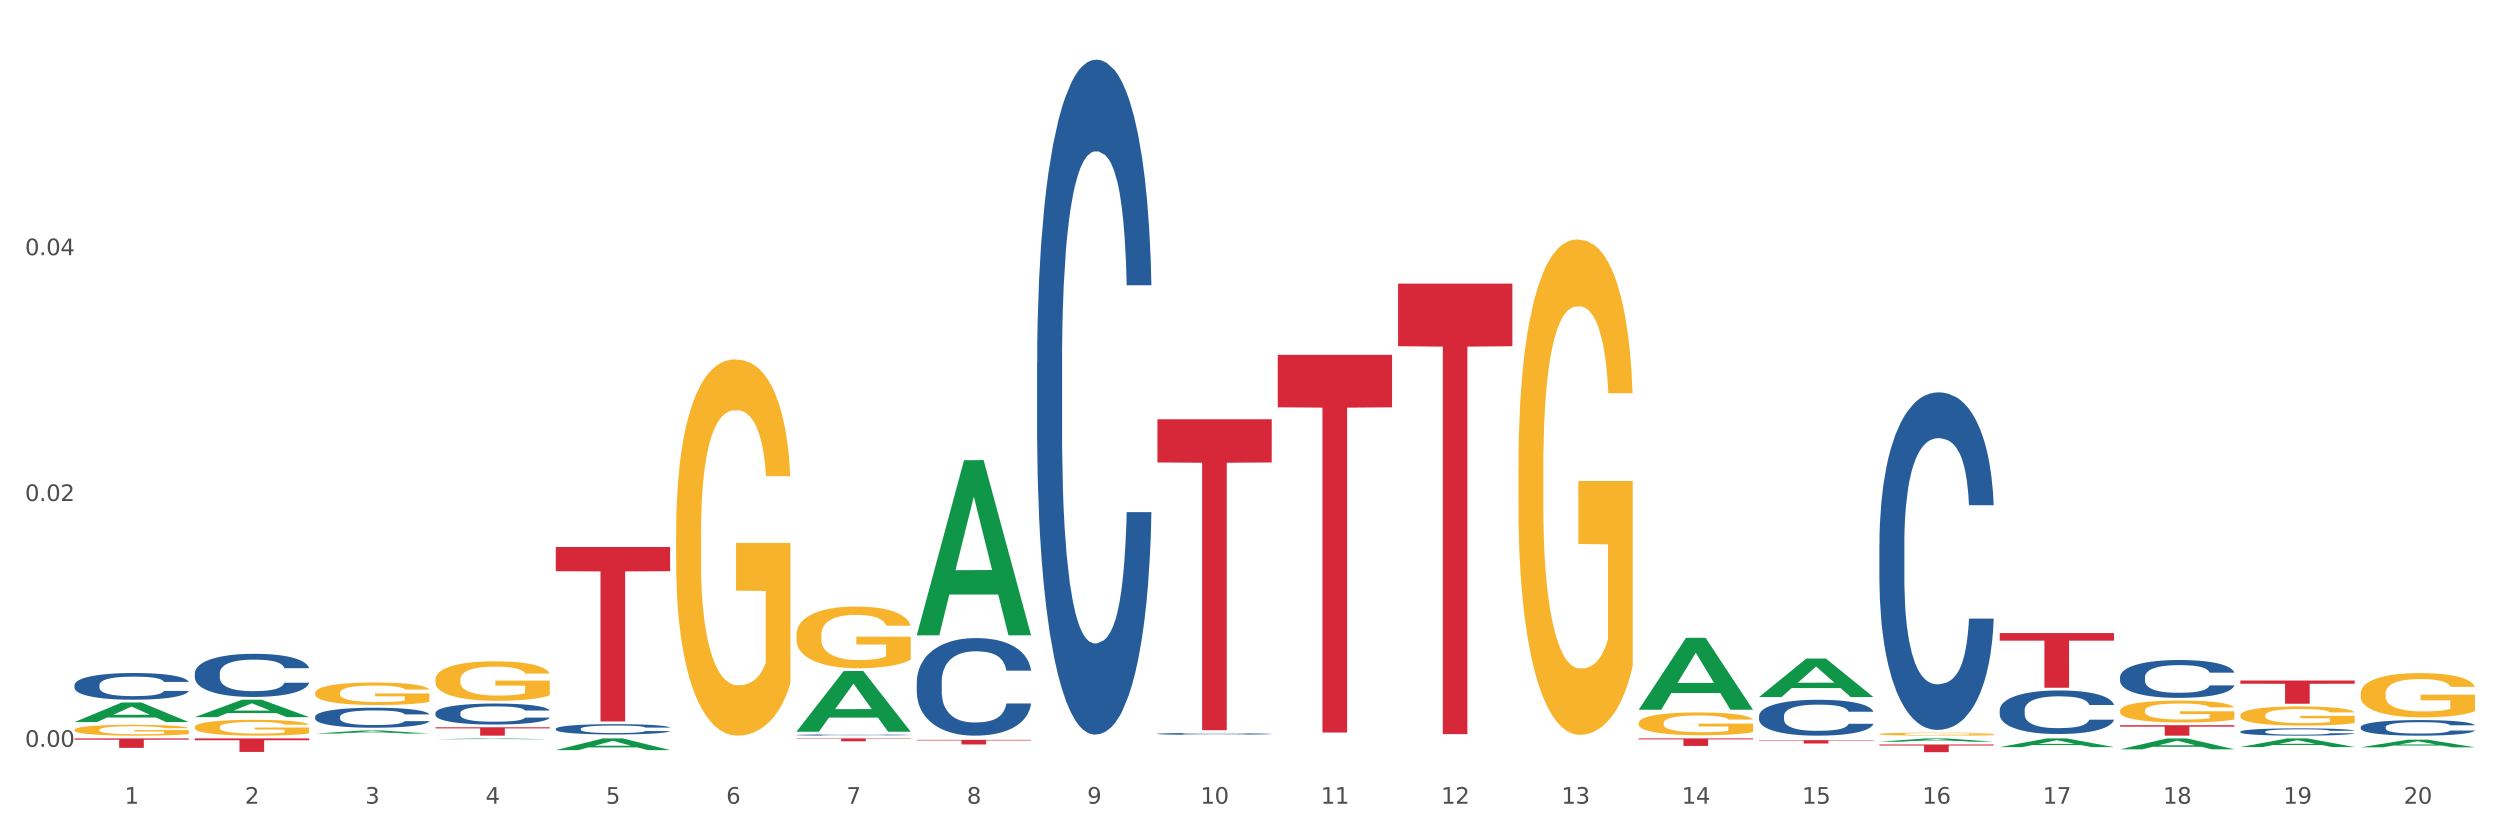 <?xml version="1.0" encoding="utf-8" standalone="no"?>
<!DOCTYPE svg PUBLIC "-//W3C//DTD SVG 1.1//EN"
  "http://www.w3.org/Graphics/SVG/1.1/DTD/svg11.dtd">
<svg xmlns:xlink="http://www.w3.org/1999/xlink" width="1080pt" height="360pt" viewBox="0 0 1080 360" xmlns="http://www.w3.org/2000/svg" version="1.1">
 <rect x="0" y="0" width="1080" height="360" fill="#333333" stroke="none"/>
 <defs>
  <style type="text/css">*{stroke-linejoin: round; stroke-linecap: butt}</style>
 </defs>
 <g id="figure_1">
  <g id="patch_1">
   <path d="M 0 360 
L 1080 360 
L 1080 0 
L 0 0 
z
" style="fill: #ffffff; stroke: #ffffff; stroke-linejoin: miter"/>
  </g>
  <g id="axes_1">
   <g id="matplotlib.axis_1">
    <g id="xtick_1">
     <g id="text_1">
      <!-- 1 -->
      <g style="fill: #4d4d4d" transform="translate(53.812 347.204) scale(0.096 -0.096)">
       <defs>
        <path id="DejaVuSans-31" d="M 794 531 
L 1825 531 
L 1825 4091 
L 703 3866 
L 703 4441 
L 1819 4666 
L 2450 4666 
L 2450 531 
L 3481 531 
L 3481 0 
L 794 0 
L 794 531 
z
" transform="scale(0.016)"/>
       </defs>
       <use xlink:href="#DejaVuSans-31"/>
      </g>
     </g>
    </g>
    <g id="xtick_2">
     <g id="text_2">
      <!-- 2 -->
      <g style="fill: #4d4d4d" transform="translate(105.793 347.204) scale(0.096 -0.096)">
       <defs>
        <path id="DejaVuSans-32" d="M 1228 531 
L 3431 531 
L 3431 0 
L 469 0 
L 469 531 
Q 828 903 1448 1529 
Q 2069 2156 2228 2338 
Q 2531 2678 2651 2914 
Q 2772 3150 2772 3378 
Q 2772 3750 2511 3984 
Q 2250 4219 1831 4219 
Q 1534 4219 1204 4116 
Q 875 4013 500 3803 
L 500 4441 
Q 881 4594 1212 4672 
Q 1544 4750 1819 4750 
Q 2544 4750 2975 4387 
Q 3406 4025 3406 3419 
Q 3406 3131 3298 2873 
Q 3191 2616 2906 2266 
Q 2828 2175 2409 1742 
Q 1991 1309 1228 531 
z
" transform="scale(0.016)"/>
       </defs>
       <use xlink:href="#DejaVuSans-32"/>
      </g>
     </g>
    </g>
    <g id="xtick_3">
     <g id="text_3">
      <!-- 3 -->
      <g style="fill: #4d4d4d" transform="translate(157.774 347.204) scale(0.096 -0.096)">
       <defs>
        <path id="DejaVuSans-33" d="M 2597 2516 
Q 3050 2419 3304 2112 
Q 3559 1806 3559 1356 
Q 3559 666 3084 287 
Q 2609 -91 1734 -91 
Q 1441 -91 1130 -33 
Q 819 25 488 141 
L 488 750 
Q 750 597 1062 519 
Q 1375 441 1716 441 
Q 2309 441 2620 675 
Q 2931 909 2931 1356 
Q 2931 1769 2642 2001 
Q 2353 2234 1838 2234 
L 1294 2234 
L 1294 2753 
L 1863 2753 
Q 2328 2753 2575 2939 
Q 2822 3125 2822 3475 
Q 2822 3834 2567 4026 
Q 2313 4219 1838 4219 
Q 1578 4219 1281 4162 
Q 984 4106 628 3988 
L 628 4550 
Q 988 4650 1302 4700 
Q 1616 4750 1894 4750 
Q 2613 4750 3031 4423 
Q 3450 4097 3450 3541 
Q 3450 3153 3228 2886 
Q 3006 2619 2597 2516 
z
" transform="scale(0.016)"/>
       </defs>
       <use xlink:href="#DejaVuSans-33"/>
      </g>
     </g>
    </g>
    <g id="xtick_4">
     <g id="text_4">
      <!-- 4 -->
      <g style="fill: #4d4d4d" transform="translate(209.756 347.204) scale(0.096 -0.096)">
       <defs>
        <path id="DejaVuSans-34" d="M 2419 4116 
L 825 1625 
L 2419 1625 
L 2419 4116 
z
M 2253 4666 
L 3047 4666 
L 3047 1625 
L 3713 1625 
L 3713 1100 
L 3047 1100 
L 3047 0 
L 2419 0 
L 2419 1100 
L 313 1100 
L 313 1709 
L 2253 4666 
z
" transform="scale(0.016)"/>
       </defs>
       <use xlink:href="#DejaVuSans-34"/>
      </g>
     </g>
    </g>
    <g id="xtick_5">
     <g id="text_5">
      <!-- 5 -->
      <g style="fill: #4d4d4d" transform="translate(261.737 347.204) scale(0.096 -0.096)">
       <defs>
        <path id="DejaVuSans-35" d="M 691 4666 
L 3169 4666 
L 3169 4134 
L 1269 4134 
L 1269 2991 
Q 1406 3038 1543 3061 
Q 1681 3084 1819 3084 
Q 2600 3084 3056 2656 
Q 3513 2228 3513 1497 
Q 3513 744 3044 326 
Q 2575 -91 1722 -91 
Q 1428 -91 1123 -41 
Q 819 9 494 109 
L 494 744 
Q 775 591 1075 516 
Q 1375 441 1709 441 
Q 2250 441 2565 725 
Q 2881 1009 2881 1497 
Q 2881 1984 2565 2268 
Q 2250 2553 1709 2553 
Q 1456 2553 1204 2497 
Q 953 2441 691 2322 
L 691 4666 
z
" transform="scale(0.016)"/>
       </defs>
       <use xlink:href="#DejaVuSans-35"/>
      </g>
     </g>
    </g>
    <g id="xtick_6">
     <g id="text_6">
      <!-- 6 -->
      <g style="fill: #4d4d4d" transform="translate(313.718 347.204) scale(0.096 -0.096)">
       <defs>
        <path id="DejaVuSans-36" d="M 2113 2584 
Q 1688 2584 1439 2293 
Q 1191 2003 1191 1497 
Q 1191 994 1439 701 
Q 1688 409 2113 409 
Q 2538 409 2786 701 
Q 3034 994 3034 1497 
Q 3034 2003 2786 2293 
Q 2538 2584 2113 2584 
z
M 3366 4563 
L 3366 3988 
Q 3128 4100 2886 4159 
Q 2644 4219 2406 4219 
Q 1781 4219 1451 3797 
Q 1122 3375 1075 2522 
Q 1259 2794 1537 2939 
Q 1816 3084 2150 3084 
Q 2853 3084 3261 2657 
Q 3669 2231 3669 1497 
Q 3669 778 3244 343 
Q 2819 -91 2113 -91 
Q 1303 -91 875 529 
Q 447 1150 447 2328 
Q 447 3434 972 4092 
Q 1497 4750 2381 4750 
Q 2619 4750 2861 4703 
Q 3103 4656 3366 4563 
z
" transform="scale(0.016)"/>
       </defs>
       <use xlink:href="#DejaVuSans-36"/>
      </g>
     </g>
    </g>
    <g id="xtick_7">
     <g id="text_7">
      <!-- 7 -->
      <g style="fill: #4d4d4d" transform="translate(365.699 347.204) scale(0.096 -0.096)">
       <defs>
        <path id="DejaVuSans-37" d="M 525 4666 
L 3525 4666 
L 3525 4397 
L 1831 0 
L 1172 0 
L 2766 4134 
L 525 4134 
L 525 4666 
z
" transform="scale(0.016)"/>
       </defs>
       <use xlink:href="#DejaVuSans-37"/>
      </g>
     </g>
    </g>
    <g id="xtick_8">
     <g id="text_8">
      <!-- 8 -->
      <g style="fill: #4d4d4d" transform="translate(417.68 347.204) scale(0.096 -0.096)">
       <defs>
        <path id="DejaVuSans-38" d="M 2034 2216 
Q 1584 2216 1326 1975 
Q 1069 1734 1069 1313 
Q 1069 891 1326 650 
Q 1584 409 2034 409 
Q 2484 409 2743 651 
Q 3003 894 3003 1313 
Q 3003 1734 2745 1975 
Q 2488 2216 2034 2216 
z
M 1403 2484 
Q 997 2584 770 2862 
Q 544 3141 544 3541 
Q 544 4100 942 4425 
Q 1341 4750 2034 4750 
Q 2731 4750 3128 4425 
Q 3525 4100 3525 3541 
Q 3525 3141 3298 2862 
Q 3072 2584 2669 2484 
Q 3125 2378 3379 2068 
Q 3634 1759 3634 1313 
Q 3634 634 3220 271 
Q 2806 -91 2034 -91 
Q 1263 -91 848 271 
Q 434 634 434 1313 
Q 434 1759 690 2068 
Q 947 2378 1403 2484 
z
M 1172 3481 
Q 1172 3119 1398 2916 
Q 1625 2713 2034 2713 
Q 2441 2713 2670 2916 
Q 2900 3119 2900 3481 
Q 2900 3844 2670 4047 
Q 2441 4250 2034 4250 
Q 1625 4250 1398 4047 
Q 1172 3844 1172 3481 
z
" transform="scale(0.016)"/>
       </defs>
       <use xlink:href="#DejaVuSans-38"/>
      </g>
     </g>
    </g>
    <g id="xtick_9">
     <g id="text_9">
      <!-- 9 -->
      <g style="fill: #4d4d4d" transform="translate(469.662 347.204) scale(0.096 -0.096)">
       <defs>
        <path id="DejaVuSans-39" d="M 703 97 
L 703 672 
Q 941 559 1184 500 
Q 1428 441 1663 441 
Q 2288 441 2617 861 
Q 2947 1281 2994 2138 
Q 2813 1869 2534 1725 
Q 2256 1581 1919 1581 
Q 1219 1581 811 2004 
Q 403 2428 403 3163 
Q 403 3881 828 4315 
Q 1253 4750 1959 4750 
Q 2769 4750 3195 4129 
Q 3622 3509 3622 2328 
Q 3622 1225 3098 567 
Q 2575 -91 1691 -91 
Q 1453 -91 1209 -44 
Q 966 3 703 97 
z
M 1959 2075 
Q 2384 2075 2632 2365 
Q 2881 2656 2881 3163 
Q 2881 3666 2632 3958 
Q 2384 4250 1959 4250 
Q 1534 4250 1286 3958 
Q 1038 3666 1038 3163 
Q 1038 2656 1286 2365 
Q 1534 2075 1959 2075 
z
" transform="scale(0.016)"/>
       </defs>
       <use xlink:href="#DejaVuSans-39"/>
      </g>
     </g>
    </g>
    <g id="xtick_10">
     <g id="text_10">
      <!-- 10 -->
      <g style="fill: #4d4d4d" transform="translate(518.589 347.204) scale(0.096 -0.096)">
       <defs>
        <path id="DejaVuSans-30" d="M 2034 4250 
Q 1547 4250 1301 3770 
Q 1056 3291 1056 2328 
Q 1056 1369 1301 889 
Q 1547 409 2034 409 
Q 2525 409 2770 889 
Q 3016 1369 3016 2328 
Q 3016 3291 2770 3770 
Q 2525 4250 2034 4250 
z
M 2034 4750 
Q 2819 4750 3233 4129 
Q 3647 3509 3647 2328 
Q 3647 1150 3233 529 
Q 2819 -91 2034 -91 
Q 1250 -91 836 529 
Q 422 1150 422 2328 
Q 422 3509 836 4129 
Q 1250 4750 2034 4750 
z
" transform="scale(0.016)"/>
       </defs>
       <use xlink:href="#DejaVuSans-31"/>
       <use xlink:href="#DejaVuSans-30" transform="translate(63.623 0)"/>
      </g>
     </g>
    </g>
    <g id="xtick_11">
     <g id="text_11">
      <!-- 11 -->
      <g style="fill: #4d4d4d" transform="translate(570.57 347.204) scale(0.096 -0.096)">
       <use xlink:href="#DejaVuSans-31"/>
       <use xlink:href="#DejaVuSans-31" transform="translate(63.623 0)"/>
      </g>
     </g>
    </g>
    <g id="xtick_12">
     <g id="text_12">
      <!-- 12 -->
      <g style="fill: #4d4d4d" transform="translate(622.551 347.204) scale(0.096 -0.096)">
       <use xlink:href="#DejaVuSans-31"/>
       <use xlink:href="#DejaVuSans-32" transform="translate(63.623 0)"/>
      </g>
     </g>
    </g>
    <g id="xtick_13">
     <g id="text_13">
      <!-- 13 -->
      <g style="fill: #4d4d4d" transform="translate(674.533 347.204) scale(0.096 -0.096)">
       <use xlink:href="#DejaVuSans-31"/>
       <use xlink:href="#DejaVuSans-33" transform="translate(63.623 0)"/>
      </g>
     </g>
    </g>
    <g id="xtick_14">
     <g id="text_14">
      <!-- 14 -->
      <g style="fill: #4d4d4d" transform="translate(726.514 347.204) scale(0.096 -0.096)">
       <use xlink:href="#DejaVuSans-31"/>
       <use xlink:href="#DejaVuSans-34" transform="translate(63.623 0)"/>
      </g>
     </g>
    </g>
    <g id="xtick_15">
     <g id="text_15">
      <!-- 15 -->
      <g style="fill: #4d4d4d" transform="translate(778.495 347.204) scale(0.096 -0.096)">
       <use xlink:href="#DejaVuSans-31"/>
       <use xlink:href="#DejaVuSans-35" transform="translate(63.623 0)"/>
      </g>
     </g>
    </g>
    <g id="xtick_16">
     <g id="text_16">
      <!-- 16 -->
      <g style="fill: #4d4d4d" transform="translate(830.476 347.204) scale(0.096 -0.096)">
       <use xlink:href="#DejaVuSans-31"/>
       <use xlink:href="#DejaVuSans-36" transform="translate(63.623 0)"/>
      </g>
     </g>
    </g>
    <g id="xtick_17">
     <g id="text_17">
      <!-- 17 -->
      <g style="fill: #4d4d4d" transform="translate(882.457 347.204) scale(0.096 -0.096)">
       <use xlink:href="#DejaVuSans-31"/>
       <use xlink:href="#DejaVuSans-37" transform="translate(63.623 0)"/>
      </g>
     </g>
    </g>
    <g id="xtick_18">
     <g id="text_18">
      <!-- 18 -->
      <g style="fill: #4d4d4d" transform="translate(934.439 347.204) scale(0.096 -0.096)">
       <use xlink:href="#DejaVuSans-31"/>
       <use xlink:href="#DejaVuSans-38" transform="translate(63.623 0)"/>
      </g>
     </g>
    </g>
    <g id="xtick_19">
     <g id="text_19">
      <!-- 19 -->
      <g style="fill: #4d4d4d" transform="translate(986.42 347.204) scale(0.096 -0.096)">
       <use xlink:href="#DejaVuSans-31"/>
       <use xlink:href="#DejaVuSans-39" transform="translate(63.623 0)"/>
      </g>
     </g>
    </g>
    <g id="xtick_20">
     <g id="text_20">
      <!-- 20 -->
      <g style="fill: #4d4d4d" transform="translate(1038.401 347.204) scale(0.096 -0.096)">
       <use xlink:href="#DejaVuSans-32"/>
       <use xlink:href="#DejaVuSans-30" transform="translate(63.623 0)"/>
      </g>
     </g>
    </g>
    <g id="xtick_21"/>
    <g id="xtick_22"/>
    <g id="xtick_23"/>
    <g id="xtick_24"/>
    <g id="xtick_25"/>
    <g id="xtick_26"/>
    <g id="xtick_27"/>
    <g id="xtick_28"/>
    <g id="xtick_29"/>
    <g id="xtick_30"/>
    <g id="xtick_31"/>
    <g id="xtick_32"/>
    <g id="xtick_33"/>
    <g id="xtick_34"/>
    <g id="xtick_35"/>
    <g id="xtick_36"/>
    <g id="xtick_37"/>
    <g id="xtick_38"/>
    <g id="xtick_39"/>
   </g>
   <g id="matplotlib.axis_2">
    <g id="ytick_1">
     <g id="text_21">
      <!-- 0.00 -->
      <g style="fill: #4d4d4d" transform="translate(10.8 322.625) scale(0.096 -0.096)">
       <defs>
        <path id="DejaVuSans-2e" d="M 684 794 
L 1344 794 
L 1344 0 
L 684 0 
L 684 794 
z
" transform="scale(0.016)"/>
       </defs>
       <use xlink:href="#DejaVuSans-30"/>
       <use xlink:href="#DejaVuSans-2e" transform="translate(63.623 0)"/>
       <use xlink:href="#DejaVuSans-30" transform="translate(95.41 0)"/>
       <use xlink:href="#DejaVuSans-30" transform="translate(159.033 0)"/>
      </g>
     </g>
    </g>
    <g id="ytick_2">
     <g id="text_22">
      <!-- 0.02 -->
      <g style="fill: #4d4d4d" transform="translate(10.8 216.435) scale(0.096 -0.096)">
       <use xlink:href="#DejaVuSans-30"/>
       <use xlink:href="#DejaVuSans-2e" transform="translate(63.623 0)"/>
       <use xlink:href="#DejaVuSans-30" transform="translate(95.41 0)"/>
       <use xlink:href="#DejaVuSans-32" transform="translate(159.033 0)"/>
      </g>
     </g>
    </g>
    <g id="ytick_3">
     <g id="text_23">
      <!-- 0.04 -->
      <g style="fill: #4d4d4d" transform="translate(10.8 110.245) scale(0.096 -0.096)">
       <use xlink:href="#DejaVuSans-30"/>
       <use xlink:href="#DejaVuSans-2e" transform="translate(63.623 0)"/>
       <use xlink:href="#DejaVuSans-30" transform="translate(95.41 0)"/>
       <use xlink:href="#DejaVuSans-34" transform="translate(159.033 0)"/>
      </g>
     </g>
    </g>
    <g id="ytick_4"/>
    <g id="ytick_5"/>
    <g id="ytick_6"/>
   </g>
   <g id="PolyCollection_1">
    <path d="M 32.175 311.928 
L 32.226 311.92 
L 52.59 303.458 
L 61.041 303.45 
L 81.557 311.944 
L 71.783 311.944 
L 67.353 309.966 
L 46.328 309.966 
L 46.175 309.998 
L 41.899 311.944 
L 32.175 311.944 
L 32.175 311.928 
L 48.975 308.785 
L 64.706 308.777 
L 56.917 305.26 
L 56.815 305.244 
L 56.713 305.268 
L 48.924 308.777 
L 48.975 308.785 
L 32.175 311.928 
z
" clip-path="url(#p90555492a0)" style="fill: #109648"/>
    <path d="M 188.119 308.004 
L 188.177 307.995 
L 188.177 307.763 
L 188.352 307.449 
L 188.994 306.869 
L 189.811 306.431 
L 191.212 305.917 
L 191.971 305.702 
L 192.963 305.462 
L 195.006 305.073 
L 197.341 304.742 
L 198.976 304.56 
L 200.201 304.444 
L 202.945 304.237 
L 204.521 304.146 
L 206.155 304.071 
L 207.556 304.021 
L 209.891 303.963 
L 211.759 303.939 
L 213.919 303.93 
L 215.728 303.939 
L 218.121 303.972 
L 221.624 304.071 
L 222.966 304.129 
L 224.776 304.228 
L 226.644 304.361 
L 228.161 304.493 
L 229.912 304.684 
L 231.722 304.932 
L 233.473 305.247 
L 234.699 305.536 
L 235.691 305.843 
L 236.567 306.215 
L 237.209 306.621 
L 237.501 306.96 
L 226.819 306.96 
L 226.527 306.654 
L 225.943 306.323 
L 225.36 306.099 
L 224.717 305.917 
L 223.725 305.71 
L 222.85 305.578 
L 221.39 305.421 
L 220.048 305.321 
L 218.939 305.263 
L 217.596 305.214 
L 214.736 305.164 
L 212.693 305.164 
L 211.409 305.18 
L 209.833 305.222 
L 208.49 305.28 
L 206.914 305.379 
L 205.688 305.487 
L 204.463 305.628 
L 203.762 305.727 
L 202.711 305.909 
L 202.011 306.058 
L 201.077 306.315 
L 200.552 306.497 
L 199.618 306.969 
L 199.209 307.316 
L 199.034 307.556 
L 198.917 307.821 
L 198.917 309.113 
L 199.268 309.692 
L 199.559 309.941 
L 200.026 310.222 
L 200.902 310.587 
L 202.186 310.942 
L 203.529 311.199 
L 204.638 311.356 
L 205.688 311.472 
L 206.739 311.563 
L 208.023 311.646 
L 209.074 311.696 
L 210.65 311.746 
L 212.518 311.77 
L 213.977 311.77 
L 216.954 311.729 
L 218.297 311.688 
L 219.581 311.63 
L 220.982 311.539 
L 222.091 311.439 
L 222.733 311.365 
L 223.783 311.207 
L 224.601 311.042 
L 225.301 310.851 
L 225.768 310.686 
L 226.293 310.437 
L 226.702 310.156 
L 226.819 310.007 
L 237.501 310.007 
L 237.267 310.305 
L 236.859 310.595 
L 236.041 310.984 
L 235.399 311.207 
L 234.407 311.481 
L 233.356 311.712 
L 231.897 311.969 
L 230.555 312.159 
L 229.154 312.325 
L 227.636 312.474 
L 224.893 312.681 
L 223.9 312.739 
L 221.799 312.838 
L 220.164 312.896 
L 217.771 312.954 
L 215.32 312.987 
L 212.751 312.996 
L 210.475 312.979 
L 207.965 312.929 
L 206.389 312.88 
L 204.638 312.805 
L 202.595 312.689 
L 200.668 312.549 
L 198.859 312.383 
L 197.166 312.193 
L 195.59 311.977 
L 193.547 311.621 
L 192.029 311.274 
L 190.92 310.951 
L 190.162 310.678 
L 189.403 310.33 
L 188.994 310.09 
L 188.352 309.51 
L 188.119 308.972 
L 188.119 308.004 
z
" clip-path="url(#p90555492a0)" style="fill: #255c99"/>
    <path d="M 136.137 309.623 
L 136.196 309.615 
L 136.196 309.394 
L 136.371 309.094 
L 137.013 308.542 
L 137.83 308.123 
L 139.231 307.634 
L 139.99 307.429 
L 140.982 307.2 
L 143.025 306.829 
L 145.36 306.513 
L 146.994 306.339 
L 148.22 306.229 
L 150.964 306.031 
L 152.54 305.945 
L 154.174 305.874 
L 155.575 305.826 
L 157.91 305.771 
L 159.778 305.747 
L 161.938 305.739 
L 163.747 305.747 
L 166.14 305.779 
L 169.643 305.874 
L 170.985 305.929 
L 172.795 306.024 
L 174.662 306.15 
L 176.18 306.276 
L 177.931 306.458 
L 179.741 306.695 
L 181.492 306.994 
L 182.718 307.271 
L 183.71 307.563 
L 184.586 307.918 
L 185.228 308.305 
L 185.52 308.628 
L 174.838 308.628 
L 174.546 308.336 
L 173.962 308.021 
L 173.378 307.807 
L 172.736 307.634 
L 171.744 307.437 
L 170.868 307.31 
L 169.409 307.16 
L 168.067 307.066 
L 166.957 307.01 
L 165.615 306.963 
L 162.755 306.916 
L 160.712 306.916 
L 159.428 306.931 
L 157.852 306.971 
L 156.509 307.026 
L 154.933 307.121 
L 153.707 307.223 
L 152.481 307.358 
L 151.781 307.452 
L 150.73 307.626 
L 150.03 307.768 
L 149.096 308.013 
L 148.57 308.186 
L 147.637 308.636 
L 147.228 308.968 
L 147.053 309.197 
L 146.936 309.449 
L 146.936 310.681 
L 147.286 311.233 
L 147.578 311.47 
L 148.045 311.738 
L 148.921 312.086 
L 150.205 312.425 
L 151.547 312.67 
L 152.656 312.82 
L 153.707 312.93 
L 154.758 313.017 
L 156.042 313.096 
L 157.093 313.144 
L 158.669 313.191 
L 160.537 313.215 
L 161.996 313.215 
L 164.973 313.175 
L 166.315 313.136 
L 167.6 313.08 
L 169 312.994 
L 170.11 312.899 
L 170.752 312.828 
L 171.802 312.678 
L 172.619 312.52 
L 173.32 312.338 
L 173.787 312.181 
L 174.312 311.944 
L 174.721 311.675 
L 174.838 311.533 
L 185.52 311.533 
L 185.286 311.817 
L 184.877 312.094 
L 184.06 312.465 
L 183.418 312.678 
L 182.426 312.938 
L 181.375 313.159 
L 179.916 313.404 
L 178.573 313.586 
L 177.172 313.743 
L 175.655 313.886 
L 172.911 314.083 
L 171.919 314.138 
L 169.818 314.233 
L 168.183 314.288 
L 165.79 314.343 
L 163.338 314.375 
L 160.77 314.383 
L 158.494 314.367 
L 155.984 314.32 
L 154.408 314.272 
L 152.656 314.201 
L 150.613 314.091 
L 148.687 313.957 
L 146.878 313.799 
L 145.185 313.617 
L 143.609 313.412 
L 141.566 313.072 
L 140.048 312.741 
L 138.939 312.433 
L 138.18 312.173 
L 137.422 311.841 
L 137.013 311.612 
L 136.371 311.06 
L 136.137 310.547 
L 136.137 309.623 
z
" clip-path="url(#p90555492a0)" style="fill: #255c99"/>
    <path d="M 84.156 290.818 
L 84.215 290.801 
L 84.215 290.325 
L 84.39 289.678 
L 85.032 288.486 
L 85.849 287.584 
L 87.25 286.529 
L 88.009 286.086 
L 89.001 285.593 
L 91.044 284.793 
L 93.379 284.112 
L 95.013 283.737 
L 96.239 283.499 
L 98.983 283.074 
L 100.559 282.886 
L 102.193 282.733 
L 103.594 282.631 
L 105.929 282.512 
L 107.797 282.461 
L 109.956 282.444 
L 111.766 282.461 
L 114.159 282.529 
L 117.661 282.733 
L 119.004 282.852 
L 120.813 283.057 
L 122.681 283.329 
L 124.199 283.601 
L 125.95 283.993 
L 127.76 284.503 
L 129.511 285.15 
L 130.737 285.746 
L 131.729 286.376 
L 132.604 287.142 
L 133.246 287.976 
L 133.538 288.674 
L 122.856 288.674 
L 122.565 288.044 
L 121.981 287.363 
L 121.397 286.903 
L 120.755 286.529 
L 119.763 286.103 
L 118.887 285.831 
L 117.428 285.508 
L 116.085 285.303 
L 114.976 285.184 
L 113.634 285.082 
L 110.774 284.98 
L 108.731 284.98 
L 107.446 285.014 
L 105.87 285.099 
L 104.528 285.218 
L 102.952 285.423 
L 101.726 285.644 
L 100.5 285.933 
L 99.8 286.137 
L 98.749 286.512 
L 98.049 286.818 
L 97.115 287.346 
L 96.589 287.72 
L 95.655 288.691 
L 95.247 289.406 
L 95.072 289.899 
L 94.955 290.444 
L 94.955 293.099 
L 95.305 294.291 
L 95.597 294.801 
L 96.064 295.38 
L 96.94 296.129 
L 98.224 296.861 
L 99.566 297.388 
L 100.675 297.712 
L 101.726 297.95 
L 102.777 298.137 
L 104.061 298.308 
L 105.112 298.41 
L 106.688 298.512 
L 108.555 298.563 
L 110.015 298.563 
L 112.992 298.478 
L 114.334 298.393 
L 115.618 298.274 
L 117.019 298.086 
L 118.128 297.882 
L 118.77 297.729 
L 119.821 297.405 
L 120.638 297.065 
L 121.339 296.674 
L 121.806 296.333 
L 122.331 295.822 
L 122.74 295.244 
L 122.856 294.937 
L 133.538 294.937 
L 133.305 295.55 
L 132.896 296.146 
L 132.079 296.946 
L 131.437 297.405 
L 130.445 297.967 
L 129.394 298.444 
L 127.935 298.971 
L 126.592 299.363 
L 125.191 299.703 
L 123.674 300.01 
L 120.93 300.435 
L 119.938 300.554 
L 117.836 300.759 
L 116.202 300.878 
L 113.809 300.997 
L 111.357 301.065 
L 108.789 301.082 
L 106.512 301.048 
L 104.002 300.946 
L 102.426 300.844 
L 100.675 300.691 
L 98.632 300.452 
L 96.706 300.163 
L 94.897 299.822 
L 93.204 299.431 
L 91.628 298.988 
L 89.585 298.257 
L 88.067 297.542 
L 86.958 296.878 
L 86.199 296.316 
L 85.44 295.601 
L 85.032 295.108 
L 84.39 293.916 
L 84.156 292.81 
L 84.156 290.818 
z
" clip-path="url(#p90555492a0)" style="fill: #255c99"/>
    <path d="M 32.175 295.926 
L 32.233 295.916 
L 32.233 295.621 
L 32.408 295.221 
L 33.051 294.483 
L 33.868 293.925 
L 35.269 293.272 
L 36.028 292.999 
L 37.02 292.693 
L 39.063 292.198 
L 41.398 291.777 
L 43.032 291.545 
L 44.258 291.398 
L 47.001 291.134 
L 48.577 291.019 
L 50.212 290.924 
L 51.613 290.861 
L 53.948 290.787 
L 55.815 290.755 
L 57.975 290.745 
L 59.785 290.755 
L 62.178 290.797 
L 65.68 290.924 
L 67.023 290.998 
L 68.832 291.124 
L 70.7 291.292 
L 72.218 291.461 
L 73.969 291.703 
L 75.778 292.019 
L 77.53 292.419 
L 78.755 292.788 
L 79.748 293.178 
L 80.623 293.651 
L 81.265 294.168 
L 81.557 294.599 
L 70.875 294.599 
L 70.583 294.21 
L 70 293.788 
L 69.416 293.504 
L 68.774 293.272 
L 67.782 293.009 
L 66.906 292.841 
L 65.447 292.64 
L 64.104 292.514 
L 62.995 292.44 
L 61.653 292.377 
L 58.792 292.314 
L 56.749 292.314 
L 55.465 292.335 
L 53.889 292.388 
L 52.547 292.461 
L 50.971 292.588 
L 49.745 292.725 
L 48.519 292.904 
L 47.819 293.03 
L 46.768 293.262 
L 46.067 293.451 
L 45.133 293.778 
L 44.608 294.01 
L 43.674 294.61 
L 43.266 295.052 
L 43.09 295.358 
L 42.974 295.695 
L 42.974 297.338 
L 43.324 298.075 
L 43.616 298.391 
L 44.083 298.749 
L 44.958 299.212 
L 46.242 299.665 
L 47.585 299.991 
L 48.694 300.192 
L 49.745 300.339 
L 50.795 300.455 
L 52.08 300.56 
L 53.13 300.623 
L 54.706 300.687 
L 56.574 300.718 
L 58.033 300.718 
L 61.01 300.665 
L 62.353 300.613 
L 63.637 300.539 
L 65.038 300.423 
L 66.147 300.297 
L 66.789 300.202 
L 67.84 300.002 
L 68.657 299.791 
L 69.358 299.549 
L 69.825 299.338 
L 70.35 299.023 
L 70.758 298.664 
L 70.875 298.475 
L 81.557 298.475 
L 81.324 298.854 
L 80.915 299.223 
L 80.098 299.718 
L 79.456 300.002 
L 78.463 300.35 
L 77.413 300.644 
L 75.953 300.971 
L 74.611 301.213 
L 73.21 301.424 
L 71.692 301.613 
L 68.949 301.877 
L 67.957 301.95 
L 65.855 302.077 
L 64.221 302.15 
L 61.828 302.224 
L 59.376 302.266 
L 56.808 302.277 
L 54.531 302.256 
L 52.021 302.193 
L 50.445 302.129 
L 48.694 302.035 
L 46.651 301.887 
L 44.725 301.708 
L 42.915 301.497 
L 41.223 301.255 
L 39.647 300.981 
L 37.604 300.529 
L 36.086 300.086 
L 34.977 299.675 
L 34.218 299.328 
L 33.459 298.886 
L 33.051 298.58 
L 32.408 297.843 
L 32.175 297.158 
L 32.175 295.926 
z
" clip-path="url(#p90555492a0)" style="fill: #255c99"/>
    <path d="M 32.175 318.977 
L 81.557 318.977 
L 81.557 319.548 
L 62.132 319.551 
L 62.132 323.081 
L 51.483 323.081 
L 51.483 319.551 
L 32.175 319.548 
L 32.175 318.981 
L 32.175 318.977 
z
" clip-path="url(#p90555492a0)" style="fill: #d62839"/>
    <path d="M 84.156 318.977 
L 133.538 318.977 
L 133.538 319.79 
L 114.113 319.795 
L 114.113 324.822 
L 103.464 324.822 
L 103.464 319.795 
L 84.156 319.79 
L 84.156 318.983 
L 84.156 318.977 
z
" clip-path="url(#p90555492a0)" style="fill: #d62839"/>
    <path d="M 188.119 314.169 
L 237.501 314.169 
L 237.501 314.674 
L 218.076 314.677 
L 218.076 317.805 
L 207.427 317.805 
L 207.427 314.677 
L 188.119 314.674 
L 188.119 314.172 
L 188.119 314.169 
z
" clip-path="url(#p90555492a0)" style="fill: #d62839"/>
    <path d="M 240.1 236.295 
L 289.482 236.295 
L 289.482 246.769 
L 270.057 246.839 
L 270.057 311.662 
L 259.408 311.662 
L 259.408 246.839 
L 240.1 246.769 
L 240.1 236.366 
L 240.1 236.295 
z
" clip-path="url(#p90555492a0)" style="fill: #d62839"/>
    <path d="M 344.062 318.977 
L 393.444 318.977 
L 393.444 319.153 
L 374.019 319.154 
L 374.019 320.242 
L 363.37 320.242 
L 363.37 319.154 
L 344.062 319.153 
L 344.062 318.979 
L 344.062 318.977 
z
" clip-path="url(#p90555492a0)" style="fill: #d62839"/>
    <path d="M 396.043 319.609 
L 445.426 319.609 
L 445.426 319.887 
L 426 319.889 
L 426 321.614 
L 415.352 321.614 
L 415.352 319.889 
L 396.043 319.887 
L 396.043 319.61 
L 396.043 319.609 
z
" clip-path="url(#p90555492a0)" style="fill: #d62839"/>
    <path d="M 500.006 181.119 
L 549.388 181.119 
L 549.388 199.787 
L 529.963 199.913 
L 529.963 315.457 
L 519.314 315.457 
L 519.314 199.913 
L 500.006 199.787 
L 500.006 181.245 
L 500.006 181.119 
z
" clip-path="url(#p90555492a0)" style="fill: #d62839"/>
    <path d="M 551.987 153.274 
L 601.369 153.274 
L 601.369 175.953 
L 581.944 176.106 
L 581.944 316.469 
L 571.295 316.469 
L 571.295 176.106 
L 551.987 175.953 
L 551.987 153.428 
L 551.987 153.274 
z
" clip-path="url(#p90555492a0)" style="fill: #d62839"/>
    <path d="M 603.968 122.517 
L 653.35 122.517 
L 653.35 149.563 
L 633.925 149.746 
L 633.925 317.14 
L 623.276 317.14 
L 623.276 149.746 
L 603.968 149.563 
L 603.968 122.7 
L 603.968 122.517 
z
" clip-path="url(#p90555492a0)" style="fill: #d62839"/>
    <path d="M 32.175 315.283 
L 32.233 315.279 
L 32.233 315.124 
L 32.35 314.992 
L 32.933 314.671 
L 33.807 314.405 
L 34.449 314.264 
L 35.09 314.148 
L 35.848 314.033 
L 36.781 313.913 
L 38.472 313.737 
L 39.521 313.647 
L 40.804 313.553 
L 43.136 313.416 
L 44.827 313.339 
L 46.576 313.275 
L 49.433 313.198 
L 51.298 313.164 
L 53.28 313.138 
L 55.671 313.121 
L 57.478 313.116 
L 61.443 313.129 
L 64.824 313.168 
L 66.457 313.198 
L 68.556 313.249 
L 69.663 313.283 
L 71.471 313.352 
L 73.337 313.442 
L 74.619 313.519 
L 76.543 313.664 
L 78.001 313.81 
L 79.342 313.99 
L 80.041 314.114 
L 80.566 314.23 
L 81.032 314.362 
L 81.499 314.572 
L 71.004 314.572 
L 70.596 314.422 
L 69.955 314.281 
L 69.022 314.144 
L 68.206 314.058 
L 66.807 313.951 
L 65.524 313.883 
L 64.183 313.831 
L 62.551 313.789 
L 61.268 313.767 
L 59.461 313.75 
L 55.904 313.754 
L 53.514 313.789 
L 51.881 313.831 
L 50.832 313.87 
L 49.899 313.913 
L 48.849 313.973 
L 47.625 314.063 
L 46.751 314.144 
L 45.876 314.247 
L 45.176 314.349 
L 44.535 314.469 
L 44.01 314.598 
L 43.602 314.731 
L 43.252 314.893 
L 42.961 315.163 
L 42.961 315.749 
L 43.078 315.882 
L 43.369 316.058 
L 43.719 316.19 
L 44.302 316.349 
L 44.827 316.456 
L 45.818 316.61 
L 46.926 316.738 
L 47.8 316.82 
L 48.675 316.888 
L 50.19 316.982 
L 51.881 317.06 
L 53.339 317.107 
L 55.321 317.149 
L 56.662 317.167 
L 57.828 317.175 
L 60.685 317.175 
L 62.725 317.162 
L 64.999 317.132 
L 66.748 317.094 
L 68.206 317.047 
L 69.838 316.97 
L 70.888 316.897 
L 70.888 316.002 
L 58.061 315.998 
L 58.061 315.403 
L 81.557 315.403 
L 81.557 317.149 
L 80.566 317.239 
L 79.458 317.321 
L 78.292 317.394 
L 76.543 317.483 
L 74.444 317.569 
L 72.579 317.629 
L 70.596 317.68 
L 68.264 317.727 
L 65.232 317.77 
L 63.367 317.787 
L 61.035 317.8 
L 58.294 317.805 
L 55.904 317.796 
L 53.572 317.775 
L 51.123 317.736 
L 48.733 317.68 
L 46.926 317.625 
L 45.118 317.556 
L 43.194 317.466 
L 41.678 317.381 
L 40.512 317.304 
L 39.23 317.205 
L 37.83 317.077 
L 36.781 316.961 
L 35.848 316.841 
L 34.857 316.687 
L 34.157 316.554 
L 33.458 316.387 
L 33.05 316.263 
L 32.583 316.071 
L 32.233 315.801 
L 32.175 315.283 
z
" clip-path="url(#p90555492a0)" style="fill: #f7b32b"/>
    <path d="M 759.912 319.745 
L 809.294 319.745 
L 809.294 319.946 
L 789.869 319.947 
L 789.869 321.188 
L 779.22 321.188 
L 779.22 319.947 
L 759.912 319.946 
L 759.912 319.747 
L 759.912 319.745 
z
" clip-path="url(#p90555492a0)" style="fill: #d62839"/>
    <path d="M 811.893 321.602 
L 861.275 321.602 
L 861.275 322.067 
L 841.85 322.07 
L 841.85 324.95 
L 831.201 324.95 
L 831.201 322.07 
L 811.893 322.067 
L 811.893 321.605 
L 811.893 321.602 
z
" clip-path="url(#p90555492a0)" style="fill: #d62839"/>
    <path d="M 863.874 273.474 
L 913.256 273.474 
L 913.256 276.756 
L 893.831 276.778 
L 893.831 297.094 
L 883.182 297.094 
L 883.182 276.778 
L 863.874 276.756 
L 863.874 273.496 
L 863.874 273.474 
z
" clip-path="url(#p90555492a0)" style="fill: #d62839"/>
    <path d="M 240.1 314.832 
L 240.158 314.828 
L 240.158 314.714 
L 240.333 314.56 
L 240.975 314.276 
L 241.793 314.061 
L 243.193 313.809 
L 243.952 313.703 
L 244.945 313.586 
L 246.988 313.395 
L 249.322 313.232 
L 250.957 313.143 
L 252.183 313.086 
L 254.926 312.985 
L 256.502 312.94 
L 258.137 312.904 
L 259.537 312.879 
L 261.872 312.851 
L 263.74 312.839 
L 265.9 312.835 
L 267.709 312.839 
L 270.103 312.855 
L 273.605 312.904 
L 274.947 312.932 
L 276.757 312.981 
L 278.625 313.046 
L 280.143 313.111 
L 281.894 313.204 
L 283.703 313.326 
L 285.454 313.48 
L 286.68 313.622 
L 287.672 313.772 
L 288.548 313.955 
L 289.19 314.154 
L 289.482 314.32 
L 278.8 314.32 
L 278.508 314.17 
L 277.924 314.008 
L 277.341 313.898 
L 276.699 313.809 
L 275.706 313.707 
L 274.831 313.642 
L 273.371 313.565 
L 272.029 313.517 
L 270.92 313.488 
L 269.577 313.464 
L 266.717 313.439 
L 264.674 313.439 
L 263.39 313.448 
L 261.814 313.468 
L 260.471 313.496 
L 258.895 313.545 
L 257.67 313.598 
L 256.444 313.667 
L 255.743 313.716 
L 254.693 313.805 
L 253.992 313.878 
L 253.058 314.004 
L 252.533 314.093 
L 251.599 314.324 
L 251.19 314.495 
L 251.015 314.613 
L 250.899 314.742 
L 250.899 315.376 
L 251.249 315.66 
L 251.541 315.782 
L 252.008 315.92 
L 252.883 316.098 
L 254.167 316.273 
L 255.51 316.398 
L 256.619 316.476 
L 257.67 316.532 
L 258.72 316.577 
L 260.004 316.618 
L 261.055 316.642 
L 262.631 316.666 
L 264.499 316.679 
L 265.958 316.679 
L 268.935 316.658 
L 270.278 316.638 
L 271.562 316.61 
L 272.963 316.565 
L 274.072 316.516 
L 274.714 316.48 
L 275.765 316.403 
L 276.582 316.321 
L 277.282 316.228 
L 277.749 316.147 
L 278.275 316.025 
L 278.683 315.887 
L 278.8 315.814 
L 289.482 315.814 
L 289.248 315.96 
L 288.84 316.102 
L 288.023 316.293 
L 287.381 316.403 
L 286.388 316.536 
L 285.338 316.65 
L 283.878 316.776 
L 282.536 316.869 
L 281.135 316.951 
L 279.617 317.024 
L 276.874 317.125 
L 275.881 317.153 
L 273.78 317.202 
L 272.146 317.231 
L 269.752 317.259 
L 267.301 317.275 
L 264.733 317.279 
L 262.456 317.271 
L 259.946 317.247 
L 258.37 317.222 
L 256.619 317.186 
L 254.576 317.129 
L 252.65 317.06 
L 250.84 316.979 
L 249.147 316.886 
L 247.571 316.78 
L 245.528 316.605 
L 244.011 316.435 
L 242.902 316.277 
L 242.143 316.143 
L 241.384 315.972 
L 240.975 315.855 
L 240.333 315.57 
L 240.1 315.307 
L 240.1 314.832 
z
" clip-path="url(#p90555492a0)" style="fill: #255c99"/>
    <path d="M 344.062 317.511 
L 344.121 317.511 
L 344.121 317.497 
L 344.296 317.479 
L 344.938 317.445 
L 345.755 317.419 
L 347.156 317.389 
L 347.915 317.376 
L 348.907 317.362 
L 350.95 317.339 
L 353.285 317.32 
L 354.919 317.309 
L 356.145 317.302 
L 358.889 317.29 
L 360.465 317.285 
L 362.099 317.28 
L 363.5 317.277 
L 365.835 317.274 
L 367.703 317.272 
L 369.862 317.272 
L 371.672 317.272 
L 374.065 317.274 
L 377.567 317.28 
L 378.91 317.284 
L 380.719 317.29 
L 382.587 317.297 
L 384.105 317.305 
L 385.856 317.316 
L 387.666 317.331 
L 389.417 317.349 
L 390.643 317.366 
L 391.635 317.384 
L 392.51 317.406 
L 393.153 317.43 
L 393.444 317.45 
L 382.762 317.45 
L 382.471 317.432 
L 381.887 317.413 
L 381.303 317.399 
L 380.661 317.389 
L 379.669 317.377 
L 378.793 317.369 
L 377.334 317.36 
L 375.991 317.354 
L 374.882 317.35 
L 373.54 317.347 
L 370.68 317.344 
L 368.637 317.344 
L 367.352 317.345 
L 365.776 317.348 
L 364.434 317.351 
L 362.858 317.357 
L 361.632 317.363 
L 360.406 317.372 
L 359.706 317.378 
L 358.655 317.388 
L 357.955 317.397 
L 357.021 317.412 
L 356.495 317.423 
L 355.561 317.45 
L 355.153 317.471 
L 354.978 317.485 
L 354.861 317.501 
L 354.861 317.576 
L 355.211 317.61 
L 355.503 317.625 
L 355.97 317.642 
L 356.846 317.663 
L 358.13 317.684 
L 359.472 317.699 
L 360.581 317.708 
L 361.632 317.715 
L 362.683 317.72 
L 363.967 317.725 
L 365.018 317.728 
L 366.594 317.731 
L 368.461 317.733 
L 369.921 317.733 
L 372.898 317.73 
L 374.24 317.728 
L 375.524 317.724 
L 376.925 317.719 
L 378.034 317.713 
L 378.676 317.709 
L 379.727 317.699 
L 380.544 317.69 
L 381.245 317.679 
L 381.712 317.669 
L 382.237 317.654 
L 382.646 317.638 
L 382.762 317.629 
L 393.444 317.629 
L 393.211 317.646 
L 392.802 317.663 
L 391.985 317.686 
L 391.343 317.699 
L 390.351 317.716 
L 389.3 317.729 
L 387.841 317.744 
L 386.498 317.755 
L 385.097 317.765 
L 383.58 317.774 
L 380.836 317.786 
L 379.844 317.789 
L 377.742 317.795 
L 376.108 317.799 
L 373.715 317.802 
L 371.263 317.804 
L 368.695 317.805 
L 366.418 317.804 
L 363.908 317.801 
L 362.332 317.798 
L 360.581 317.793 
L 358.538 317.787 
L 356.612 317.778 
L 354.803 317.769 
L 353.11 317.757 
L 351.534 317.745 
L 349.491 317.724 
L 347.973 317.703 
L 346.864 317.684 
L 346.105 317.668 
L 345.346 317.648 
L 344.938 317.634 
L 344.296 317.6 
L 344.062 317.568 
L 344.062 317.511 
z
" clip-path="url(#p90555492a0)" style="fill: #255c99"/>
    <path d="M 396.043 294.59 
L 396.102 294.552 
L 396.102 293.474 
L 396.277 292.011 
L 396.919 289.316 
L 397.736 287.276 
L 399.137 284.889 
L 399.896 283.888 
L 400.888 282.772 
L 402.931 280.962 
L 405.266 279.422 
L 406.9 278.575 
L 408.126 278.036 
L 410.87 277.074 
L 412.446 276.651 
L 414.08 276.304 
L 415.481 276.073 
L 417.816 275.804 
L 419.684 275.688 
L 421.844 275.65 
L 423.653 275.688 
L 426.046 275.842 
L 429.549 276.304 
L 430.891 276.574 
L 432.701 277.035 
L 434.568 277.651 
L 436.086 278.267 
L 437.837 279.153 
L 439.647 280.308 
L 441.398 281.771 
L 442.624 283.118 
L 443.616 284.543 
L 444.492 286.275 
L 445.134 288.161 
L 445.426 289.74 
L 434.744 289.74 
L 434.452 288.315 
L 433.868 286.775 
L 433.284 285.736 
L 432.642 284.889 
L 431.65 283.927 
L 430.774 283.311 
L 429.315 282.579 
L 427.973 282.117 
L 426.863 281.848 
L 425.521 281.617 
L 422.661 281.386 
L 420.618 281.386 
L 419.334 281.463 
L 417.758 281.655 
L 416.415 281.925 
L 414.839 282.387 
L 413.613 282.887 
L 412.387 283.542 
L 411.687 284.004 
L 410.636 284.851 
L 409.936 285.543 
L 409.002 286.737 
L 408.477 287.584 
L 407.543 289.778 
L 407.134 291.395 
L 406.959 292.512 
L 406.842 293.743 
L 406.842 299.749 
L 407.192 302.444 
L 407.484 303.599 
L 407.951 304.908 
L 408.827 306.602 
L 410.111 308.257 
L 411.453 309.451 
L 412.563 310.182 
L 413.613 310.721 
L 414.664 311.144 
L 415.948 311.529 
L 416.999 311.76 
L 418.575 311.991 
L 420.443 312.107 
L 421.902 312.107 
L 424.879 311.914 
L 426.221 311.722 
L 427.506 311.452 
L 428.906 311.029 
L 430.016 310.567 
L 430.658 310.22 
L 431.708 309.489 
L 432.526 308.719 
L 433.226 307.834 
L 433.693 307.064 
L 434.218 305.909 
L 434.627 304.6 
L 434.744 303.907 
L 445.426 303.907 
L 445.192 305.293 
L 444.783 306.64 
L 443.966 308.45 
L 443.324 309.489 
L 442.332 310.759 
L 441.281 311.837 
L 439.822 313.031 
L 438.479 313.916 
L 437.078 314.686 
L 435.561 315.379 
L 432.817 316.342 
L 431.825 316.611 
L 429.724 317.073 
L 428.089 317.343 
L 425.696 317.612 
L 423.244 317.766 
L 420.676 317.805 
L 418.4 317.728 
L 415.89 317.497 
L 414.314 317.266 
L 412.563 316.919 
L 410.52 316.38 
L 408.593 315.726 
L 406.784 314.956 
L 405.091 314.07 
L 403.515 313.069 
L 401.472 311.414 
L 399.954 309.797 
L 398.845 308.296 
L 398.086 307.025 
L 397.328 305.408 
L 396.919 304.292 
L 396.277 301.597 
L 396.043 299.095 
L 396.043 294.59 
z
" clip-path="url(#p90555492a0)" style="fill: #255c99"/>
    <path d="M 448.025 156.782 
L 448.083 156.516 
L 448.083 149.06 
L 448.258 138.94 
L 448.9 120.298 
L 449.717 106.184 
L 451.118 89.673 
L 451.877 82.749 
L 452.869 75.026 
L 454.912 62.51 
L 457.247 51.858 
L 458.882 45.999 
L 460.107 42.271 
L 462.851 35.613 
L 464.427 32.683 
L 466.061 30.287 
L 467.462 28.689 
L 469.797 26.825 
L 471.665 26.026 
L 473.825 25.759 
L 475.634 26.026 
L 478.027 27.091 
L 481.53 30.287 
L 482.872 32.151 
L 484.682 35.347 
L 486.55 39.607 
L 488.067 43.868 
L 489.818 49.993 
L 491.628 57.983 
L 493.379 68.102 
L 494.605 77.423 
L 495.597 87.276 
L 496.473 99.26 
L 497.115 112.309 
L 497.407 123.228 
L 486.725 123.228 
L 486.433 113.374 
L 485.849 102.722 
L 485.266 95.532 
L 484.623 89.673 
L 483.631 83.015 
L 482.756 78.755 
L 481.296 73.695 
L 479.954 70.499 
L 478.845 68.635 
L 477.502 67.037 
L 474.642 65.439 
L 472.599 65.439 
L 471.315 65.972 
L 469.739 67.303 
L 468.396 69.168 
L 466.82 72.363 
L 465.594 75.825 
L 464.369 80.352 
L 463.668 83.548 
L 462.617 89.407 
L 461.917 94.2 
L 460.983 102.456 
L 460.458 108.315 
L 459.524 123.494 
L 459.115 134.679 
L 458.94 142.402 
L 458.823 150.924 
L 458.823 192.468 
L 459.174 211.109 
L 459.465 219.098 
L 459.932 228.153 
L 460.808 239.87 
L 462.092 251.321 
L 463.435 259.577 
L 464.544 264.637 
L 465.594 268.365 
L 466.645 271.294 
L 467.929 273.958 
L 468.98 275.555 
L 470.556 277.153 
L 472.424 277.952 
L 473.883 277.952 
L 476.86 276.621 
L 478.203 275.289 
L 479.487 273.425 
L 480.888 270.496 
L 481.997 267.3 
L 482.639 264.903 
L 483.69 259.843 
L 484.507 254.517 
L 485.207 248.392 
L 485.674 243.066 
L 486.199 235.077 
L 486.608 226.022 
L 486.725 221.229 
L 497.407 221.229 
L 497.173 230.816 
L 496.765 240.137 
L 495.947 252.653 
L 495.305 259.843 
L 494.313 268.631 
L 493.262 276.088 
L 491.803 284.344 
L 490.461 290.469 
L 489.06 295.795 
L 487.542 300.588 
L 484.799 307.246 
L 483.806 309.11 
L 481.705 312.306 
L 480.07 314.17 
L 477.677 316.034 
L 475.226 317.099 
L 472.657 317.366 
L 470.381 316.833 
L 467.871 315.235 
L 466.295 313.637 
L 464.544 311.241 
L 462.501 307.512 
L 460.574 302.985 
L 458.765 297.659 
L 457.072 291.534 
L 455.496 284.61 
L 453.453 273.159 
L 451.936 261.974 
L 450.826 251.588 
L 450.068 242.8 
L 449.309 231.615 
L 448.9 223.892 
L 448.258 205.25 
L 448.025 187.94 
L 448.025 156.782 
z
" clip-path="url(#p90555492a0)" style="fill: #255c99"/>
    <path d="M 84.156 314.125 
L 84.215 314.119 
L 84.215 313.894 
L 84.331 313.7 
L 84.914 313.232 
L 85.789 312.844 
L 86.43 312.638 
L 87.071 312.469 
L 87.829 312.301 
L 88.762 312.126 
L 90.453 311.87 
L 91.502 311.738 
L 92.785 311.601 
L 95.117 311.401 
L 96.808 311.289 
L 98.557 311.195 
L 101.414 311.083 
L 103.279 311.033 
L 105.262 310.995 
L 107.652 310.97 
L 109.459 310.964 
L 113.424 310.983 
L 116.806 311.039 
L 118.438 311.083 
L 120.537 311.157 
L 121.645 311.207 
L 123.452 311.307 
L 125.318 311.439 
L 126.6 311.551 
L 128.524 311.763 
L 129.982 311.976 
L 131.323 312.238 
L 132.022 312.419 
L 132.547 312.588 
L 133.014 312.782 
L 133.48 313.088 
L 122.986 313.088 
L 122.577 312.869 
L 121.936 312.663 
L 121.003 312.463 
L 120.187 312.338 
L 118.788 312.182 
L 117.505 312.082 
L 116.164 312.007 
L 114.532 311.945 
L 113.249 311.913 
L 111.442 311.888 
L 107.885 311.895 
L 105.495 311.945 
L 103.862 312.007 
L 102.813 312.063 
L 101.88 312.126 
L 100.831 312.213 
L 99.606 312.344 
L 98.732 312.463 
L 97.857 312.613 
L 97.158 312.763 
L 96.516 312.938 
L 95.992 313.125 
L 95.583 313.319 
L 95.234 313.556 
L 94.942 313.95 
L 94.942 314.806 
L 95.059 315 
L 95.35 315.256 
L 95.7 315.449 
L 96.283 315.68 
L 96.808 315.837 
L 97.799 316.062 
L 98.907 316.249 
L 99.781 316.368 
L 100.656 316.468 
L 102.172 316.605 
L 103.862 316.717 
L 105.32 316.786 
L 107.302 316.849 
L 108.643 316.874 
L 109.809 316.886 
L 112.666 316.886 
L 114.707 316.867 
L 116.98 316.824 
L 118.73 316.767 
L 120.187 316.699 
L 121.82 316.586 
L 122.869 316.48 
L 122.869 315.174 
L 110.042 315.168 
L 110.042 314.3 
L 133.538 314.3 
L 133.538 316.849 
L 132.547 316.98 
L 131.439 317.099 
L 130.273 317.205 
L 128.524 317.336 
L 126.425 317.461 
L 124.56 317.548 
L 122.577 317.623 
L 120.245 317.692 
L 117.214 317.755 
L 115.348 317.78 
L 113.016 317.798 
L 110.276 317.805 
L 107.885 317.792 
L 105.553 317.761 
L 103.104 317.705 
L 100.714 317.623 
L 98.907 317.542 
L 97.099 317.442 
L 95.175 317.311 
L 93.659 317.186 
L 92.493 317.074 
L 91.211 316.93 
L 89.812 316.742 
L 88.762 316.574 
L 87.829 316.399 
L 86.838 316.174 
L 86.138 315.98 
L 85.439 315.737 
L 85.031 315.556 
L 84.564 315.274 
L 84.215 314.881 
L 84.156 314.125 
z
" clip-path="url(#p90555492a0)" style="fill: #f7b32b"/>
    <path d="M 136.137 299.339 
L 136.196 299.33 
L 136.196 299.011 
L 136.312 298.736 
L 136.895 298.07 
L 137.77 297.52 
L 138.411 297.227 
L 139.053 296.987 
L 139.81 296.748 
L 140.743 296.499 
L 142.434 296.136 
L 143.484 295.949 
L 144.766 295.754 
L 147.098 295.47 
L 148.789 295.31 
L 150.538 295.177 
L 153.395 295.017 
L 155.261 294.946 
L 157.243 294.893 
L 159.633 294.858 
L 161.441 294.849 
L 165.405 294.875 
L 168.787 294.955 
L 170.419 295.017 
L 172.518 295.124 
L 173.626 295.195 
L 175.433 295.337 
L 177.299 295.523 
L 178.582 295.683 
L 180.506 295.985 
L 181.963 296.286 
L 183.304 296.659 
L 184.004 296.916 
L 184.528 297.156 
L 184.995 297.431 
L 185.461 297.866 
L 174.967 297.866 
L 174.559 297.555 
L 173.917 297.263 
L 172.985 296.979 
L 172.168 296.801 
L 170.769 296.579 
L 169.486 296.437 
L 168.145 296.331 
L 166.513 296.242 
L 165.23 296.198 
L 163.423 296.162 
L 159.866 296.171 
L 157.476 296.242 
L 155.844 296.331 
L 154.794 296.411 
L 153.861 296.499 
L 152.812 296.624 
L 151.588 296.81 
L 150.713 296.979 
L 149.838 297.192 
L 149.139 297.405 
L 148.498 297.653 
L 147.973 297.919 
L 147.565 298.194 
L 147.215 298.532 
L 146.923 299.091 
L 146.923 300.307 
L 147.04 300.582 
L 147.331 300.946 
L 147.681 301.221 
L 148.264 301.549 
L 148.789 301.771 
L 149.78 302.09 
L 150.888 302.357 
L 151.762 302.525 
L 152.637 302.667 
L 154.153 302.863 
L 155.844 303.022 
L 157.301 303.12 
L 159.283 303.209 
L 160.624 303.244 
L 161.79 303.262 
L 164.647 303.262 
L 166.688 303.235 
L 168.962 303.173 
L 170.711 303.093 
L 172.168 302.996 
L 173.801 302.836 
L 174.85 302.685 
L 174.85 300.83 
L 162.024 300.821 
L 162.024 299.588 
L 185.52 299.588 
L 185.52 303.209 
L 184.528 303.395 
L 183.421 303.564 
L 182.255 303.715 
L 180.506 303.901 
L 178.407 304.078 
L 176.541 304.203 
L 174.559 304.309 
L 172.227 304.407 
L 169.195 304.496 
L 167.329 304.531 
L 164.997 304.558 
L 162.257 304.567 
L 159.866 304.549 
L 157.534 304.504 
L 155.086 304.425 
L 152.695 304.309 
L 150.888 304.194 
L 149.081 304.052 
L 147.157 303.865 
L 145.641 303.688 
L 144.475 303.528 
L 143.192 303.324 
L 141.793 303.058 
L 140.743 302.818 
L 139.81 302.57 
L 138.819 302.25 
L 138.12 301.975 
L 137.42 301.629 
L 137.012 301.372 
L 136.546 300.972 
L 136.196 300.413 
L 136.137 299.339 
z
" clip-path="url(#p90555492a0)" style="fill: #f7b32b"/>
    <path d="M 188.119 293.58 
L 188.177 293.564 
L 188.177 293.003 
L 188.294 292.52 
L 188.877 291.351 
L 189.751 290.385 
L 190.392 289.871 
L 191.034 289.45 
L 191.792 289.03 
L 192.725 288.593 
L 194.415 287.954 
L 195.465 287.627 
L 196.747 287.284 
L 199.079 286.786 
L 200.77 286.505 
L 202.519 286.272 
L 205.376 285.991 
L 207.242 285.866 
L 209.224 285.773 
L 211.614 285.711 
L 213.422 285.695 
L 217.386 285.742 
L 220.768 285.882 
L 222.4 285.991 
L 224.499 286.178 
L 225.607 286.303 
L 227.414 286.552 
L 229.28 286.879 
L 230.563 287.16 
L 232.487 287.69 
L 233.944 288.219 
L 235.285 288.874 
L 235.985 289.326 
L 236.51 289.746 
L 236.976 290.229 
L 237.442 290.993 
L 226.948 290.993 
L 226.54 290.448 
L 225.899 289.933 
L 224.966 289.435 
L 224.149 289.123 
L 222.75 288.734 
L 221.468 288.484 
L 220.127 288.297 
L 218.494 288.141 
L 217.212 288.064 
L 215.404 288.001 
L 211.848 288.017 
L 209.457 288.141 
L 207.825 288.297 
L 206.775 288.438 
L 205.843 288.593 
L 204.793 288.811 
L 203.569 289.139 
L 202.694 289.435 
L 201.82 289.809 
L 201.12 290.183 
L 200.479 290.619 
L 199.954 291.086 
L 199.546 291.57 
L 199.196 292.162 
L 198.905 293.143 
L 198.905 295.278 
L 199.021 295.761 
L 199.313 296.4 
L 199.662 296.883 
L 200.246 297.46 
L 200.77 297.849 
L 201.761 298.41 
L 202.869 298.878 
L 203.744 299.174 
L 204.618 299.423 
L 206.134 299.766 
L 207.825 300.046 
L 209.282 300.218 
L 211.265 300.373 
L 212.606 300.436 
L 213.772 300.467 
L 216.628 300.467 
L 218.669 300.42 
L 220.943 300.311 
L 222.692 300.171 
L 224.149 299.999 
L 225.782 299.719 
L 226.831 299.454 
L 226.831 296.197 
L 214.005 296.182 
L 214.005 294.016 
L 237.501 294.016 
L 237.501 300.373 
L 236.51 300.701 
L 235.402 300.997 
L 234.236 301.262 
L 232.487 301.589 
L 230.388 301.9 
L 228.522 302.119 
L 226.54 302.306 
L 224.208 302.477 
L 221.176 302.633 
L 219.31 302.695 
L 216.978 302.742 
L 214.238 302.757 
L 211.848 302.726 
L 209.516 302.648 
L 207.067 302.508 
L 204.676 302.306 
L 202.869 302.103 
L 201.062 301.854 
L 199.138 301.527 
L 197.622 301.215 
L 196.456 300.934 
L 195.173 300.576 
L 193.774 300.109 
L 192.725 299.688 
L 191.792 299.252 
L 190.801 298.691 
L 190.101 298.208 
L 189.401 297.6 
L 188.993 297.148 
L 188.527 296.447 
L 188.177 295.465 
L 188.119 293.58 
z
" clip-path="url(#p90555492a0)" style="fill: #f7b32b"/>
    <path d="M 292.081 230.368 
L 292.139 230.22 
L 292.139 224.876 
L 292.256 220.274 
L 292.839 209.14 
L 293.713 199.936 
L 294.355 195.038 
L 294.996 191.029 
L 295.754 187.021 
L 296.687 182.865 
L 298.378 176.778 
L 299.427 173.661 
L 300.71 170.395 
L 303.042 165.645 
L 304.733 162.973 
L 306.482 160.746 
L 309.339 158.074 
L 311.204 156.886 
L 313.186 155.996 
L 315.577 155.402 
L 317.384 155.253 
L 321.349 155.699 
L 324.73 157.035 
L 326.363 158.074 
L 328.462 159.855 
L 329.569 161.043 
L 331.377 163.418 
L 333.243 166.535 
L 334.525 169.208 
L 336.449 174.255 
L 337.907 179.302 
L 339.248 185.537 
L 339.947 189.842 
L 340.472 193.85 
L 340.938 198.452 
L 341.405 205.726 
L 330.91 205.726 
L 330.502 200.53 
L 329.861 195.631 
L 328.928 190.881 
L 328.112 187.912 
L 326.713 184.201 
L 325.43 181.826 
L 324.089 180.044 
L 322.457 178.56 
L 321.174 177.818 
L 319.367 177.224 
L 315.81 177.372 
L 313.42 178.56 
L 311.787 180.044 
L 310.738 181.38 
L 309.805 182.865 
L 308.756 184.943 
L 307.531 188.061 
L 306.657 190.881 
L 305.782 194.444 
L 305.082 198.007 
L 304.441 202.163 
L 303.916 206.617 
L 303.508 211.218 
L 303.158 216.86 
L 302.867 226.212 
L 302.867 246.549 
L 302.984 251.151 
L 303.275 257.238 
L 303.625 261.839 
L 304.208 267.332 
L 304.733 271.043 
L 305.724 276.387 
L 306.832 280.841 
L 307.706 283.661 
L 308.581 286.037 
L 310.096 289.302 
L 311.787 291.974 
L 313.245 293.607 
L 315.227 295.092 
L 316.568 295.686 
L 317.734 295.983 
L 320.591 295.983 
L 322.631 295.537 
L 324.905 294.498 
L 326.654 293.162 
L 328.112 291.529 
L 329.744 288.857 
L 330.794 286.333 
L 330.794 255.308 
L 317.967 255.159 
L 317.967 234.525 
L 341.463 234.525 
L 341.463 295.092 
L 340.472 298.209 
L 339.364 301.03 
L 338.198 303.553 
L 336.449 306.671 
L 334.35 309.64 
L 332.485 311.718 
L 330.502 313.5 
L 328.17 315.132 
L 325.138 316.617 
L 323.273 317.211 
L 320.941 317.656 
L 318.2 317.805 
L 315.81 317.508 
L 313.478 316.765 
L 311.029 315.429 
L 308.639 313.5 
L 306.832 311.57 
L 305.024 309.194 
L 303.1 306.077 
L 301.584 303.108 
L 300.418 300.436 
L 299.136 297.022 
L 297.736 292.568 
L 296.687 288.56 
L 295.754 284.404 
L 294.763 279.059 
L 294.063 274.458 
L 293.364 268.668 
L 292.956 264.363 
L 292.489 257.683 
L 292.139 248.331 
L 292.081 230.368 
z
" clip-path="url(#p90555492a0)" style="fill: #f7b32b"/>
    <path d="M 344.062 274.355 
L 344.121 274.331 
L 344.121 273.455 
L 344.237 272.7 
L 344.82 270.874 
L 345.695 269.365 
L 346.336 268.561 
L 346.977 267.904 
L 347.735 267.247 
L 348.668 266.565 
L 350.359 265.567 
L 351.408 265.056 
L 352.691 264.52 
L 355.023 263.741 
L 356.714 263.303 
L 358.463 262.938 
L 361.32 262.499 
L 363.185 262.305 
L 365.168 262.159 
L 367.558 262.061 
L 369.365 262.037 
L 373.33 262.11 
L 376.712 262.329 
L 378.344 262.499 
L 380.443 262.792 
L 381.551 262.986 
L 383.358 263.376 
L 385.224 263.887 
L 386.506 264.325 
L 388.43 265.153 
L 389.888 265.981 
L 391.229 267.003 
L 391.928 267.709 
L 392.453 268.366 
L 392.92 269.121 
L 393.386 270.314 
L 382.892 270.314 
L 382.484 269.462 
L 381.842 268.659 
L 380.909 267.88 
L 380.093 267.393 
L 378.694 266.784 
L 377.411 266.395 
L 376.07 266.102 
L 374.438 265.859 
L 373.155 265.737 
L 371.348 265.64 
L 367.791 265.664 
L 365.401 265.859 
L 363.768 266.102 
L 362.719 266.321 
L 361.786 266.565 
L 360.737 266.906 
L 359.512 267.417 
L 358.638 267.88 
L 357.763 268.464 
L 357.064 269.048 
L 356.422 269.73 
L 355.898 270.46 
L 355.489 271.215 
L 355.14 272.14 
L 354.848 273.674 
L 354.848 277.009 
L 354.965 277.764 
L 355.256 278.762 
L 355.606 279.516 
L 356.189 280.417 
L 356.714 281.026 
L 357.705 281.902 
L 358.813 282.632 
L 359.687 283.095 
L 360.562 283.485 
L 362.078 284.02 
L 363.768 284.458 
L 365.226 284.726 
L 367.208 284.97 
L 368.549 285.067 
L 369.715 285.116 
L 372.572 285.116 
L 374.613 285.043 
L 376.886 284.872 
L 378.636 284.653 
L 380.093 284.385 
L 381.726 283.947 
L 382.775 283.533 
L 382.775 278.445 
L 369.948 278.421 
L 369.948 275.037 
L 393.444 275.037 
L 393.444 284.97 
L 392.453 285.481 
L 391.345 285.943 
L 390.179 286.357 
L 388.43 286.868 
L 386.331 287.355 
L 384.466 287.696 
L 382.484 287.988 
L 380.151 288.256 
L 377.12 288.5 
L 375.254 288.597 
L 372.922 288.67 
L 370.182 288.694 
L 367.791 288.646 
L 365.459 288.524 
L 363.011 288.305 
L 360.62 287.988 
L 358.813 287.672 
L 357.005 287.282 
L 355.081 286.771 
L 353.566 286.284 
L 352.399 285.846 
L 351.117 285.286 
L 349.718 284.556 
L 348.668 283.898 
L 347.735 283.217 
L 346.744 282.34 
L 346.045 281.586 
L 345.345 280.636 
L 344.937 279.93 
L 344.47 278.835 
L 344.121 277.301 
L 344.062 274.355 
z
" clip-path="url(#p90555492a0)" style="fill: #f7b32b"/>
    <path d="M 655.949 202.33 
L 656.008 202.135 
L 656.008 195.098 
L 656.124 189.038 
L 656.707 174.378 
L 657.582 162.258 
L 658.223 155.808 
L 658.865 150.53 
L 659.622 145.252 
L 660.555 139.779 
L 662.246 131.764 
L 663.296 127.66 
L 664.578 123.359 
L 666.91 117.104 
L 668.601 113.586 
L 670.35 110.653 
L 673.207 107.135 
L 675.073 105.571 
L 677.055 104.398 
L 679.445 103.616 
L 681.253 103.421 
L 685.217 104.007 
L 688.599 105.767 
L 690.231 107.135 
L 692.33 109.481 
L 693.438 111.044 
L 695.245 114.172 
L 697.111 118.277 
L 698.394 121.795 
L 700.318 128.441 
L 701.775 135.088 
L 703.116 143.297 
L 703.816 148.966 
L 704.34 154.244 
L 704.807 160.304 
L 705.273 169.882 
L 694.779 169.882 
L 694.371 163.04 
L 693.729 156.59 
L 692.797 150.334 
L 691.98 146.425 
L 690.581 141.538 
L 689.298 138.411 
L 687.957 136.065 
L 686.325 134.11 
L 685.042 133.133 
L 683.235 132.351 
L 679.679 132.546 
L 677.288 134.11 
L 675.656 136.065 
L 674.606 137.824 
L 673.673 139.779 
L 672.624 142.515 
L 671.4 146.62 
L 670.525 150.334 
L 669.651 155.026 
L 668.951 159.717 
L 668.31 165.19 
L 667.785 171.055 
L 667.377 177.114 
L 667.027 184.542 
L 666.735 196.857 
L 666.735 223.637 
L 666.852 229.696 
L 667.143 237.711 
L 667.493 243.77 
L 668.076 251.003 
L 668.601 255.89 
L 669.592 262.927 
L 670.7 268.791 
L 671.574 272.505 
L 672.449 275.632 
L 673.965 279.933 
L 675.656 283.451 
L 677.113 285.602 
L 679.095 287.556 
L 680.436 288.338 
L 681.602 288.729 
L 684.459 288.729 
L 686.5 288.143 
L 688.774 286.774 
L 690.523 285.015 
L 691.98 282.865 
L 693.613 279.346 
L 694.662 276.023 
L 694.662 235.17 
L 681.836 234.974 
L 681.836 207.803 
L 705.332 207.803 
L 705.332 287.556 
L 704.34 291.661 
L 703.233 295.375 
L 702.067 298.698 
L 700.318 302.803 
L 698.219 306.713 
L 696.353 309.449 
L 694.371 311.795 
L 692.039 313.945 
L 689.007 315.9 
L 687.141 316.682 
L 684.809 317.268 
L 682.069 317.464 
L 679.679 317.073 
L 677.346 316.095 
L 674.898 314.336 
L 672.507 311.795 
L 670.7 309.254 
L 668.893 306.126 
L 666.969 302.021 
L 665.453 298.112 
L 664.287 294.593 
L 663.004 290.097 
L 661.605 284.233 
L 660.555 278.955 
L 659.622 273.482 
L 658.631 266.445 
L 657.932 260.386 
L 657.232 252.762 
L 656.824 247.093 
L 656.358 238.297 
L 656.008 225.982 
L 655.949 202.33 
z
" clip-path="url(#p90555492a0)" style="fill: #f7b32b"/>
    <path d="M 707.931 312.331 
L 707.989 312.322 
L 707.989 311.998 
L 708.106 311.719 
L 708.689 311.045 
L 709.563 310.487 
L 710.204 310.19 
L 710.846 309.947 
L 711.604 309.704 
L 712.537 309.453 
L 714.227 309.084 
L 715.277 308.895 
L 716.559 308.697 
L 718.891 308.409 
L 720.582 308.248 
L 722.331 308.113 
L 725.188 307.951 
L 727.054 307.879 
L 729.036 307.825 
L 731.427 307.789 
L 733.234 307.78 
L 737.198 307.807 
L 740.58 307.888 
L 742.212 307.951 
L 744.311 308.059 
L 745.419 308.131 
L 747.226 308.275 
L 749.092 308.463 
L 750.375 308.625 
L 752.299 308.931 
L 753.756 309.237 
L 755.097 309.615 
L 755.797 309.875 
L 756.322 310.118 
L 756.788 310.397 
L 757.254 310.838 
L 746.76 310.838 
L 746.352 310.523 
L 745.711 310.226 
L 744.778 309.938 
L 743.962 309.758 
L 742.562 309.534 
L 741.28 309.39 
L 739.939 309.282 
L 738.306 309.192 
L 737.024 309.147 
L 735.216 309.111 
L 731.66 309.12 
L 729.269 309.192 
L 727.637 309.282 
L 726.587 309.363 
L 725.655 309.453 
L 724.605 309.579 
L 723.381 309.767 
L 722.506 309.938 
L 721.632 310.154 
L 720.932 310.37 
L 720.291 310.622 
L 719.766 310.892 
L 719.358 311.17 
L 719.008 311.512 
L 718.717 312.079 
L 718.717 313.311 
L 718.833 313.59 
L 719.125 313.958 
L 719.475 314.237 
L 720.058 314.57 
L 720.582 314.795 
L 721.573 315.119 
L 722.681 315.388 
L 723.556 315.559 
L 724.43 315.703 
L 725.946 315.901 
L 727.637 316.063 
L 729.094 316.162 
L 731.077 316.252 
L 732.418 316.288 
L 733.584 316.306 
L 736.441 316.306 
L 738.481 316.279 
L 740.755 316.216 
L 742.504 316.135 
L 743.962 316.036 
L 745.594 315.874 
L 746.643 315.721 
L 746.643 313.841 
L 733.817 313.832 
L 733.817 312.582 
L 757.313 312.582 
L 757.313 316.252 
L 756.322 316.441 
L 755.214 316.611 
L 754.048 316.764 
L 752.299 316.953 
L 750.2 317.133 
L 748.334 317.259 
L 746.352 317.367 
L 744.02 317.466 
L 740.988 317.556 
L 739.122 317.592 
L 736.79 317.619 
L 734.05 317.628 
L 731.66 317.61 
L 729.328 317.565 
L 726.879 317.484 
L 724.489 317.367 
L 722.681 317.25 
L 720.874 317.106 
L 718.95 316.917 
L 717.434 316.737 
L 716.268 316.576 
L 714.985 316.369 
L 713.586 316.099 
L 712.537 315.856 
L 711.604 315.604 
L 710.613 315.28 
L 709.913 315.002 
L 709.213 314.651 
L 708.805 314.39 
L 708.339 313.985 
L 707.989 313.419 
L 707.931 312.331 
z
" clip-path="url(#p90555492a0)" style="fill: #f7b32b"/>
    <path d="M 811.893 317.102 
L 811.951 317.101 
L 811.951 317.058 
L 812.068 317.021 
L 812.651 316.932 
L 813.526 316.858 
L 814.167 316.819 
L 814.808 316.787 
L 815.566 316.754 
L 816.499 316.721 
L 818.19 316.672 
L 819.239 316.647 
L 820.522 316.621 
L 822.854 316.583 
L 824.545 316.561 
L 826.294 316.543 
L 829.151 316.522 
L 831.016 316.512 
L 832.999 316.505 
L 835.389 316.501 
L 837.196 316.499 
L 841.161 316.503 
L 844.542 316.514 
L 846.175 316.522 
L 848.274 316.536 
L 849.381 316.546 
L 851.189 316.565 
L 853.055 316.59 
L 854.337 316.611 
L 856.261 316.652 
L 857.719 316.692 
L 859.06 316.743 
L 859.759 316.777 
L 860.284 316.809 
L 860.75 316.846 
L 861.217 316.905 
L 850.722 316.905 
L 850.314 316.863 
L 849.673 316.824 
L 848.74 316.785 
L 847.924 316.762 
L 846.525 316.732 
L 845.242 316.713 
L 843.901 316.698 
L 842.269 316.686 
L 840.986 316.681 
L 839.179 316.676 
L 835.622 316.677 
L 833.232 316.686 
L 831.599 316.698 
L 830.55 316.709 
L 829.617 316.721 
L 828.568 316.738 
L 827.343 316.763 
L 826.469 316.785 
L 825.594 316.814 
L 824.894 316.843 
L 824.253 316.876 
L 823.728 316.912 
L 823.32 316.949 
L 822.971 316.994 
L 822.679 317.069 
L 822.679 317.232 
L 822.796 317.269 
L 823.087 317.318 
L 823.437 317.355 
L 824.02 317.399 
L 824.545 317.429 
L 825.536 317.472 
L 826.644 317.508 
L 827.518 317.53 
L 828.393 317.549 
L 829.908 317.576 
L 831.599 317.597 
L 833.057 317.61 
L 835.039 317.622 
L 836.38 317.627 
L 837.546 317.629 
L 840.403 317.629 
L 842.444 317.626 
L 844.717 317.617 
L 846.466 317.607 
L 847.924 317.594 
L 849.556 317.572 
L 850.606 317.552 
L 850.606 317.303 
L 837.779 317.302 
L 837.779 317.136 
L 861.275 317.136 
L 861.275 317.622 
L 860.284 317.647 
L 859.176 317.67 
L 858.01 317.69 
L 856.261 317.715 
L 854.162 317.739 
L 852.297 317.756 
L 850.314 317.77 
L 847.982 317.783 
L 844.951 317.795 
L 843.085 317.8 
L 840.753 317.803 
L 838.013 317.805 
L 835.622 317.802 
L 833.29 317.796 
L 830.841 317.785 
L 828.451 317.77 
L 826.644 317.754 
L 824.836 317.735 
L 822.912 317.71 
L 821.396 317.687 
L 820.23 317.665 
L 818.948 317.638 
L 817.548 317.602 
L 816.499 317.57 
L 815.566 317.536 
L 814.575 317.493 
L 813.875 317.456 
L 813.176 317.41 
L 812.768 317.375 
L 812.301 317.322 
L 811.951 317.247 
L 811.893 317.102 
z
" clip-path="url(#p90555492a0)" style="fill: #f7b32b"/>
    <path d="M 915.855 313.29 
L 965.238 313.29 
L 965.238 313.918 
L 945.812 313.922 
L 945.812 317.805 
L 935.164 317.805 
L 935.164 313.922 
L 915.855 313.918 
L 915.855 313.295 
L 915.855 313.29 
z
" clip-path="url(#p90555492a0)" style="fill: #d62839"/>
    <path d="M 915.855 307.027 
L 915.914 307.018 
L 915.914 306.707 
L 916.03 306.439 
L 916.613 305.791 
L 917.488 305.255 
L 918.129 304.97 
L 918.771 304.737 
L 919.529 304.503 
L 920.461 304.261 
L 922.152 303.907 
L 923.202 303.725 
L 924.484 303.535 
L 926.816 303.259 
L 928.507 303.103 
L 930.256 302.974 
L 933.113 302.818 
L 934.979 302.749 
L 936.961 302.697 
L 939.351 302.662 
L 941.159 302.654 
L 945.123 302.68 
L 948.505 302.757 
L 950.137 302.818 
L 952.236 302.922 
L 953.344 302.991 
L 955.151 303.129 
L 957.017 303.311 
L 958.3 303.466 
L 960.224 303.76 
L 961.681 304.054 
L 963.022 304.417 
L 963.722 304.668 
L 964.246 304.901 
L 964.713 305.169 
L 965.179 305.592 
L 954.685 305.592 
L 954.277 305.29 
L 953.635 305.005 
L 952.703 304.728 
L 951.886 304.555 
L 950.487 304.339 
L 949.204 304.201 
L 947.863 304.097 
L 946.231 304.011 
L 944.948 303.967 
L 943.141 303.933 
L 939.585 303.942 
L 937.194 304.011 
L 935.562 304.097 
L 934.512 304.175 
L 933.579 304.261 
L 932.53 304.382 
L 931.306 304.564 
L 930.431 304.728 
L 929.557 304.935 
L 928.857 305.143 
L 928.216 305.385 
L 927.691 305.644 
L 927.283 305.912 
L 926.933 306.24 
L 926.641 306.785 
L 926.641 307.969 
L 926.758 308.237 
L 927.05 308.591 
L 927.399 308.859 
L 927.982 309.179 
L 928.507 309.395 
L 929.498 309.706 
L 930.606 309.965 
L 931.48 310.13 
L 932.355 310.268 
L 933.871 310.458 
L 935.562 310.614 
L 937.019 310.709 
L 939.002 310.795 
L 940.342 310.83 
L 941.509 310.847 
L 944.365 310.847 
L 946.406 310.821 
L 948.68 310.761 
L 950.429 310.683 
L 951.886 310.588 
L 953.519 310.432 
L 954.568 310.285 
L 954.568 308.479 
L 941.742 308.47 
L 941.742 307.269 
L 965.238 307.269 
L 965.238 310.795 
L 964.246 310.977 
L 963.139 311.141 
L 961.973 311.288 
L 960.224 311.469 
L 958.125 311.642 
L 956.259 311.763 
L 954.277 311.867 
L 951.945 311.962 
L 948.913 312.048 
L 947.047 312.083 
L 944.715 312.109 
L 941.975 312.117 
L 939.585 312.1 
L 937.252 312.057 
L 934.804 311.979 
L 932.413 311.867 
L 930.606 311.754 
L 928.799 311.616 
L 926.875 311.435 
L 925.359 311.262 
L 924.193 311.106 
L 922.91 310.907 
L 921.511 310.648 
L 920.461 310.415 
L 919.529 310.173 
L 918.537 309.862 
L 917.838 309.594 
L 917.138 309.257 
L 916.73 309.006 
L 916.264 308.617 
L 915.914 308.073 
L 915.855 307.027 
z
" clip-path="url(#p90555492a0)" style="fill: #f7b32b"/>
    <path d="M 1019.818 299.613 
L 1019.876 299.596 
L 1019.876 298.967 
L 1019.993 298.426 
L 1020.576 297.116 
L 1021.45 296.033 
L 1022.092 295.457 
L 1022.733 294.986 
L 1023.491 294.514 
L 1024.424 294.025 
L 1026.115 293.309 
L 1027.164 292.942 
L 1028.447 292.558 
L 1030.779 291.999 
L 1032.469 291.685 
L 1034.219 291.423 
L 1037.075 291.109 
L 1038.941 290.969 
L 1040.923 290.864 
L 1043.314 290.794 
L 1045.121 290.777 
L 1049.086 290.829 
L 1052.467 290.987 
L 1054.1 291.109 
L 1056.199 291.318 
L 1057.306 291.458 
L 1059.114 291.737 
L 1060.979 292.104 
L 1062.262 292.419 
L 1064.186 293.012 
L 1065.644 293.606 
L 1066.985 294.339 
L 1067.684 294.846 
L 1068.209 295.317 
L 1068.675 295.859 
L 1069.142 296.714 
L 1058.647 296.714 
L 1058.239 296.103 
L 1057.598 295.527 
L 1056.665 294.968 
L 1055.849 294.619 
L 1054.449 294.182 
L 1053.167 293.903 
L 1051.826 293.693 
L 1050.193 293.519 
L 1048.911 293.431 
L 1047.103 293.362 
L 1043.547 293.379 
L 1041.157 293.519 
L 1039.524 293.693 
L 1038.475 293.851 
L 1037.542 294.025 
L 1036.492 294.27 
L 1035.268 294.636 
L 1034.393 294.968 
L 1033.519 295.387 
L 1032.819 295.806 
L 1032.178 296.295 
L 1031.653 296.819 
L 1031.245 297.361 
L 1030.895 298.024 
L 1030.604 299.124 
L 1030.604 301.517 
L 1030.72 302.058 
L 1031.012 302.774 
L 1031.362 303.315 
L 1031.945 303.962 
L 1032.469 304.398 
L 1033.461 305.027 
L 1034.568 305.551 
L 1035.443 305.883 
L 1036.317 306.162 
L 1037.833 306.546 
L 1039.524 306.86 
L 1040.982 307.053 
L 1042.964 307.227 
L 1044.305 307.297 
L 1045.471 307.332 
L 1048.328 307.332 
L 1050.368 307.28 
L 1052.642 307.157 
L 1054.391 307 
L 1055.849 306.808 
L 1057.481 306.494 
L 1058.531 306.197 
L 1058.531 302.547 
L 1045.704 302.53 
L 1045.704 300.102 
L 1069.2 300.102 
L 1069.2 307.227 
L 1068.209 307.594 
L 1067.101 307.926 
L 1065.935 308.223 
L 1064.186 308.589 
L 1062.087 308.939 
L 1060.221 309.183 
L 1058.239 309.393 
L 1055.907 309.585 
L 1052.875 309.759 
L 1051.01 309.829 
L 1048.678 309.882 
L 1045.937 309.899 
L 1043.547 309.864 
L 1041.215 309.777 
L 1038.766 309.62 
L 1036.376 309.393 
L 1034.568 309.166 
L 1032.761 308.886 
L 1030.837 308.519 
L 1029.321 308.17 
L 1028.155 307.856 
L 1026.872 307.454 
L 1025.473 306.93 
L 1024.424 306.459 
L 1023.491 305.97 
L 1022.5 305.341 
L 1021.8 304.8 
L 1021.101 304.119 
L 1020.692 303.612 
L 1020.226 302.826 
L 1019.876 301.726 
L 1019.818 299.613 
z
" clip-path="url(#p90555492a0)" style="fill: #f7b32b"/>
    <path d="M 1019.818 314.097 
L 1019.876 314.091 
L 1019.876 313.919 
L 1020.051 313.685 
L 1020.693 313.255 
L 1021.511 312.929 
L 1022.912 312.548 
L 1023.67 312.388 
L 1024.663 312.209 
L 1026.706 311.92 
L 1029.041 311.674 
L 1030.675 311.539 
L 1031.901 311.453 
L 1034.644 311.299 
L 1036.22 311.232 
L 1037.855 311.176 
L 1039.256 311.14 
L 1041.59 311.096 
L 1043.458 311.078 
L 1045.618 311.072 
L 1047.427 311.078 
L 1049.821 311.103 
L 1053.323 311.176 
L 1054.666 311.219 
L 1056.475 311.293 
L 1058.343 311.392 
L 1059.861 311.49 
L 1061.612 311.631 
L 1063.421 311.816 
L 1065.172 312.049 
L 1066.398 312.265 
L 1067.39 312.492 
L 1068.266 312.769 
L 1068.908 313.07 
L 1069.2 313.322 
L 1058.518 313.322 
L 1058.226 313.095 
L 1057.642 312.849 
L 1057.059 312.683 
L 1056.417 312.548 
L 1055.424 312.394 
L 1054.549 312.295 
L 1053.09 312.179 
L 1051.747 312.105 
L 1050.638 312.062 
L 1049.295 312.025 
L 1046.435 311.988 
L 1044.392 311.988 
L 1043.108 312 
L 1041.532 312.031 
L 1040.189 312.074 
L 1038.613 312.148 
L 1037.388 312.228 
L 1036.162 312.332 
L 1035.461 312.406 
L 1034.411 312.541 
L 1033.71 312.652 
L 1032.776 312.843 
L 1032.251 312.978 
L 1031.317 313.328 
L 1030.908 313.587 
L 1030.733 313.765 
L 1030.617 313.962 
L 1030.617 314.921 
L 1030.967 315.351 
L 1031.259 315.536 
L 1031.726 315.745 
L 1032.601 316.015 
L 1033.885 316.28 
L 1035.228 316.47 
L 1036.337 316.587 
L 1037.388 316.673 
L 1038.438 316.741 
L 1039.722 316.802 
L 1040.773 316.839 
L 1042.349 316.876 
L 1044.217 316.895 
L 1045.676 316.895 
L 1048.653 316.864 
L 1049.996 316.833 
L 1051.28 316.79 
L 1052.681 316.722 
L 1053.79 316.649 
L 1054.432 316.593 
L 1055.483 316.476 
L 1056.3 316.353 
L 1057 316.212 
L 1057.467 316.089 
L 1057.993 315.905 
L 1058.401 315.696 
L 1058.518 315.585 
L 1069.2 315.585 
L 1068.967 315.806 
L 1068.558 316.021 
L 1067.741 316.31 
L 1067.099 316.476 
L 1066.106 316.679 
L 1065.056 316.851 
L 1063.596 317.042 
L 1062.254 317.184 
L 1060.853 317.306 
L 1059.335 317.417 
L 1056.592 317.571 
L 1055.599 317.614 
L 1053.498 317.688 
L 1051.864 317.731 
L 1049.47 317.774 
L 1047.019 317.798 
L 1044.451 317.805 
L 1042.174 317.792 
L 1039.664 317.755 
L 1038.088 317.718 
L 1036.337 317.663 
L 1034.294 317.577 
L 1032.368 317.472 
L 1030.558 317.35 
L 1028.865 317.208 
L 1027.289 317.048 
L 1025.246 316.784 
L 1023.729 316.526 
L 1022.62 316.286 
L 1021.861 316.083 
L 1021.102 315.825 
L 1020.693 315.646 
L 1020.051 315.216 
L 1019.818 314.816 
L 1019.818 314.097 
z
" clip-path="url(#p90555492a0)" style="fill: #255c99"/>
    <path d="M 967.837 316.065 
L 967.895 316.062 
L 967.895 315.981 
L 968.07 315.871 
L 968.712 315.669 
L 969.529 315.516 
L 970.93 315.337 
L 971.689 315.262 
L 972.681 315.179 
L 974.724 315.043 
L 977.059 314.928 
L 978.694 314.864 
L 979.92 314.824 
L 982.663 314.752 
L 984.239 314.72 
L 985.873 314.694 
L 987.274 314.677 
L 989.609 314.656 
L 991.477 314.648 
L 993.637 314.645 
L 995.446 314.648 
L 997.84 314.659 
L 1001.342 314.694 
L 1002.684 314.714 
L 1004.494 314.749 
L 1006.362 314.795 
L 1007.879 314.841 
L 1009.631 314.907 
L 1011.44 314.994 
L 1013.191 315.104 
L 1014.417 315.205 
L 1015.409 315.311 
L 1016.285 315.441 
L 1016.927 315.583 
L 1017.219 315.701 
L 1006.537 315.701 
L 1006.245 315.594 
L 1005.661 315.479 
L 1005.078 315.401 
L 1004.435 315.337 
L 1003.443 315.265 
L 1002.568 315.219 
L 1001.108 315.164 
L 999.766 315.13 
L 998.657 315.109 
L 997.314 315.092 
L 994.454 315.075 
L 992.411 315.075 
L 991.127 315.081 
L 989.551 315.095 
L 988.208 315.115 
L 986.632 315.15 
L 985.406 315.187 
L 984.181 315.236 
L 983.48 315.271 
L 982.429 315.335 
L 981.729 315.386 
L 980.795 315.476 
L 980.27 315.539 
L 979.336 315.704 
L 978.927 315.825 
L 978.752 315.909 
L 978.635 316.001 
L 978.635 316.451 
L 978.986 316.653 
L 979.277 316.74 
L 979.744 316.838 
L 980.62 316.965 
L 981.904 317.089 
L 983.247 317.178 
L 984.356 317.233 
L 985.406 317.274 
L 986.457 317.305 
L 987.741 317.334 
L 988.792 317.351 
L 990.368 317.369 
L 992.236 317.377 
L 993.695 317.377 
L 996.672 317.363 
L 998.015 317.349 
L 999.299 317.328 
L 1000.7 317.297 
L 1001.809 317.262 
L 1002.451 317.236 
L 1003.502 317.181 
L 1004.319 317.124 
L 1005.019 317.057 
L 1005.486 316.999 
L 1006.012 316.913 
L 1006.42 316.815 
L 1006.537 316.763 
L 1017.219 316.763 
L 1016.985 316.867 
L 1016.577 316.968 
L 1015.76 317.103 
L 1015.117 317.181 
L 1014.125 317.276 
L 1013.074 317.357 
L 1011.615 317.447 
L 1010.273 317.513 
L 1008.872 317.571 
L 1007.354 317.623 
L 1004.611 317.695 
L 1003.618 317.715 
L 1001.517 317.75 
L 999.883 317.77 
L 997.489 317.79 
L 995.038 317.802 
L 992.469 317.805 
L 990.193 317.799 
L 987.683 317.781 
L 986.107 317.764 
L 984.356 317.738 
L 982.313 317.698 
L 980.386 317.649 
L 978.577 317.591 
L 976.884 317.525 
L 975.308 317.45 
L 973.265 317.326 
L 971.748 317.204 
L 970.638 317.092 
L 969.88 316.997 
L 969.121 316.875 
L 968.712 316.792 
L 968.07 316.59 
L 967.837 316.402 
L 967.837 316.065 
z
" clip-path="url(#p90555492a0)" style="fill: #255c99"/>
    <path d="M 915.855 292.474 
L 915.914 292.459 
L 915.914 292.041 
L 916.089 291.474 
L 916.731 290.428 
L 917.548 289.636 
L 918.949 288.71 
L 919.708 288.322 
L 920.7 287.889 
L 922.743 287.187 
L 925.078 286.589 
L 926.713 286.261 
L 927.938 286.052 
L 930.682 285.678 
L 932.258 285.514 
L 933.892 285.38 
L 935.293 285.29 
L 937.628 285.185 
L 939.496 285.141 
L 941.656 285.126 
L 943.465 285.141 
L 945.858 285.2 
L 949.361 285.38 
L 950.703 285.484 
L 952.513 285.663 
L 954.381 285.902 
L 955.898 286.141 
L 957.649 286.485 
L 959.459 286.933 
L 961.21 287.501 
L 962.436 288.023 
L 963.428 288.576 
L 964.304 289.248 
L 964.946 289.98 
L 965.238 290.592 
L 954.556 290.592 
L 954.264 290.04 
L 953.68 289.442 
L 953.096 289.039 
L 952.454 288.71 
L 951.462 288.337 
L 950.586 288.098 
L 949.127 287.814 
L 947.785 287.635 
L 946.676 287.53 
L 945.333 287.441 
L 942.473 287.351 
L 940.43 287.351 
L 939.146 287.381 
L 937.57 287.456 
L 936.227 287.56 
L 934.651 287.74 
L 933.425 287.934 
L 932.199 288.188 
L 931.499 288.367 
L 930.448 288.696 
L 929.748 288.964 
L 928.814 289.427 
L 928.289 289.756 
L 927.355 290.607 
L 926.946 291.235 
L 926.771 291.668 
L 926.654 292.146 
L 926.654 294.476 
L 927.004 295.521 
L 927.296 295.969 
L 927.763 296.477 
L 928.639 297.134 
L 929.923 297.777 
L 931.265 298.24 
L 932.375 298.524 
L 933.425 298.733 
L 934.476 298.897 
L 935.76 299.046 
L 936.811 299.136 
L 938.387 299.226 
L 940.255 299.27 
L 941.714 299.27 
L 944.691 299.196 
L 946.033 299.121 
L 947.318 299.016 
L 948.719 298.852 
L 949.828 298.673 
L 950.47 298.538 
L 951.52 298.255 
L 952.338 297.956 
L 953.038 297.612 
L 953.505 297.314 
L 954.03 296.866 
L 954.439 296.358 
L 954.556 296.089 
L 965.238 296.089 
L 965.004 296.627 
L 964.596 297.149 
L 963.778 297.851 
L 963.136 298.255 
L 962.144 298.748 
L 961.093 299.166 
L 959.634 299.629 
L 958.291 299.972 
L 956.89 300.271 
L 955.373 300.54 
L 952.629 300.913 
L 951.637 301.018 
L 949.536 301.197 
L 947.901 301.302 
L 945.508 301.406 
L 943.056 301.466 
L 940.488 301.481 
L 938.212 301.451 
L 935.702 301.361 
L 934.126 301.272 
L 932.375 301.137 
L 930.332 300.928 
L 928.405 300.674 
L 926.596 300.376 
L 924.903 300.032 
L 923.327 299.644 
L 921.284 299.001 
L 919.766 298.374 
L 918.657 297.792 
L 917.898 297.299 
L 917.14 296.671 
L 916.731 296.238 
L 916.089 295.193 
L 915.855 294.222 
L 915.855 292.474 
z
" clip-path="url(#p90555492a0)" style="fill: #255c99"/>
    <path d="M 863.874 306.725 
L 863.933 306.708 
L 863.933 306.227 
L 864.108 305.573 
L 864.75 304.37 
L 865.567 303.459 
L 866.968 302.393 
L 867.727 301.946 
L 868.719 301.447 
L 870.762 300.639 
L 873.097 299.952 
L 874.731 299.573 
L 875.957 299.333 
L 878.701 298.903 
L 880.277 298.714 
L 881.911 298.559 
L 883.312 298.456 
L 885.647 298.336 
L 887.515 298.284 
L 889.674 298.267 
L 891.484 298.284 
L 893.877 298.353 
L 897.379 298.559 
L 898.722 298.679 
L 900.531 298.886 
L 902.399 299.161 
L 903.917 299.436 
L 905.668 299.831 
L 907.478 300.347 
L 909.229 301 
L 910.455 301.602 
L 911.447 302.238 
L 912.322 303.012 
L 912.965 303.854 
L 913.256 304.559 
L 902.574 304.559 
L 902.283 303.923 
L 901.699 303.235 
L 901.115 302.771 
L 900.473 302.393 
L 899.481 301.963 
L 898.605 301.688 
L 897.146 301.361 
L 895.803 301.155 
L 894.694 301.035 
L 893.352 300.932 
L 890.492 300.828 
L 888.449 300.828 
L 887.164 300.863 
L 885.588 300.949 
L 884.246 301.069 
L 882.67 301.275 
L 881.444 301.499 
L 880.218 301.791 
L 879.518 301.997 
L 878.467 302.376 
L 877.767 302.685 
L 876.833 303.218 
L 876.307 303.596 
L 875.373 304.576 
L 874.965 305.298 
L 874.79 305.797 
L 874.673 306.347 
L 874.673 309.029 
L 875.023 310.232 
L 875.315 310.748 
L 875.782 311.333 
L 876.658 312.089 
L 877.942 312.828 
L 879.284 313.361 
L 880.393 313.688 
L 881.444 313.929 
L 882.495 314.118 
L 883.779 314.29 
L 884.83 314.393 
L 886.406 314.496 
L 888.273 314.548 
L 889.733 314.548 
L 892.71 314.462 
L 894.052 314.376 
L 895.336 314.255 
L 896.737 314.066 
L 897.846 313.86 
L 898.488 313.705 
L 899.539 313.379 
L 900.356 313.035 
L 901.057 312.639 
L 901.524 312.295 
L 902.049 311.78 
L 902.458 311.195 
L 902.574 310.886 
L 913.256 310.886 
L 913.023 311.505 
L 912.614 312.106 
L 911.797 312.914 
L 911.155 313.379 
L 910.163 313.946 
L 909.112 314.427 
L 907.653 314.96 
L 906.31 315.356 
L 904.909 315.699 
L 903.392 316.009 
L 900.648 316.439 
L 899.656 316.559 
L 897.555 316.765 
L 895.92 316.886 
L 893.527 317.006 
L 891.075 317.075 
L 888.507 317.092 
L 886.23 317.058 
L 883.72 316.954 
L 882.144 316.851 
L 880.393 316.697 
L 878.35 316.456 
L 876.424 316.164 
L 874.615 315.82 
L 872.922 315.424 
L 871.346 314.977 
L 869.303 314.238 
L 867.785 313.516 
L 866.676 312.846 
L 865.917 312.278 
L 865.158 311.556 
L 864.75 311.058 
L 864.108 309.854 
L 863.874 308.737 
L 863.874 306.725 
z
" clip-path="url(#p90555492a0)" style="fill: #255c99"/>
    <path d="M 811.893 235.02 
L 811.951 234.887 
L 811.951 231.158 
L 812.127 226.097 
L 812.769 216.775 
L 813.586 209.717 
L 814.987 201.46 
L 815.746 197.997 
L 816.738 194.135 
L 818.781 187.875 
L 821.116 182.548 
L 822.75 179.618 
L 823.976 177.754 
L 826.719 174.424 
L 828.295 172.959 
L 829.93 171.761 
L 831.331 170.962 
L 833.666 170.03 
L 835.533 169.63 
L 837.693 169.497 
L 839.503 169.63 
L 841.896 170.163 
L 845.398 171.761 
L 846.741 172.693 
L 848.55 174.291 
L 850.418 176.422 
L 851.936 178.553 
L 853.687 181.616 
L 855.496 185.611 
L 857.248 190.672 
L 858.473 195.333 
L 859.466 200.261 
L 860.341 206.254 
L 860.983 212.78 
L 861.275 218.24 
L 850.593 218.24 
L 850.301 213.312 
L 849.718 207.985 
L 849.134 204.389 
L 848.492 201.46 
L 847.5 198.13 
L 846.624 195.999 
L 845.165 193.469 
L 843.822 191.871 
L 842.713 190.938 
L 841.371 190.139 
L 838.51 189.34 
L 836.467 189.34 
L 835.183 189.607 
L 833.607 190.273 
L 832.265 191.205 
L 830.689 192.803 
L 829.463 194.534 
L 828.237 196.798 
L 827.537 198.396 
L 826.486 201.326 
L 825.785 203.724 
L 824.851 207.852 
L 824.326 210.782 
L 823.392 218.373 
L 822.984 223.967 
L 822.808 227.829 
L 822.692 232.09 
L 822.692 252.866 
L 823.042 262.189 
L 823.334 266.184 
L 823.801 270.712 
L 824.676 276.572 
L 825.961 282.298 
L 827.303 286.427 
L 828.412 288.957 
L 829.463 290.822 
L 830.513 292.287 
L 831.798 293.619 
L 832.848 294.418 
L 834.424 295.217 
L 836.292 295.616 
L 837.752 295.616 
L 840.728 294.95 
L 842.071 294.284 
L 843.355 293.352 
L 844.756 291.887 
L 845.865 290.289 
L 846.507 289.09 
L 847.558 286.56 
L 848.375 283.897 
L 849.076 280.833 
L 849.543 278.17 
L 850.068 274.175 
L 850.476 269.647 
L 850.593 267.249 
L 861.275 267.249 
L 861.042 272.044 
L 860.633 276.705 
L 859.816 282.964 
L 859.174 286.56 
L 858.182 290.955 
L 857.131 294.684 
L 855.672 298.812 
L 854.329 301.876 
L 852.928 304.539 
L 851.41 306.936 
L 848.667 310.266 
L 847.675 311.198 
L 845.573 312.796 
L 843.939 313.728 
L 841.546 314.661 
L 839.094 315.193 
L 836.526 315.326 
L 834.249 315.06 
L 831.739 314.261 
L 830.163 313.462 
L 828.412 312.263 
L 826.369 310.399 
L 824.443 308.135 
L 822.633 305.471 
L 820.941 302.408 
L 819.365 298.946 
L 817.322 293.219 
L 815.804 287.626 
L 814.695 282.432 
L 813.936 278.037 
L 813.177 272.443 
L 812.769 268.581 
L 812.127 259.259 
L 811.893 250.602 
L 811.893 235.02 
z
" clip-path="url(#p90555492a0)" style="fill: #255c99"/>
    <path d="M 759.912 309.266 
L 759.97 309.251 
L 759.97 308.855 
L 760.145 308.317 
L 760.787 307.325 
L 761.605 306.575 
L 763.006 305.697 
L 763.764 305.329 
L 764.757 304.918 
L 766.8 304.253 
L 769.135 303.686 
L 770.769 303.375 
L 771.995 303.176 
L 774.738 302.822 
L 776.314 302.667 
L 777.949 302.539 
L 779.349 302.454 
L 781.684 302.355 
L 783.552 302.313 
L 785.712 302.298 
L 787.521 302.313 
L 789.915 302.369 
L 793.417 302.539 
L 794.76 302.638 
L 796.569 302.808 
L 798.437 303.035 
L 799.955 303.261 
L 801.706 303.587 
L 803.515 304.012 
L 805.266 304.55 
L 806.492 305.046 
L 807.484 305.57 
L 808.36 306.207 
L 809.002 306.901 
L 809.294 307.481 
L 798.612 307.481 
L 798.32 306.957 
L 797.736 306.391 
L 797.153 306.009 
L 796.511 305.697 
L 795.518 305.343 
L 794.643 305.116 
L 793.183 304.847 
L 791.841 304.677 
L 790.732 304.578 
L 789.389 304.493 
L 786.529 304.408 
L 784.486 304.408 
L 783.202 304.437 
L 781.626 304.507 
L 780.283 304.607 
L 778.707 304.777 
L 777.482 304.961 
L 776.256 305.201 
L 775.555 305.371 
L 774.505 305.683 
L 773.804 305.938 
L 772.87 306.377 
L 772.345 306.688 
L 771.411 307.495 
L 771.002 308.09 
L 770.827 308.501 
L 770.711 308.954 
L 770.711 311.163 
L 771.061 312.154 
L 771.353 312.579 
L 771.82 313.061 
L 772.695 313.684 
L 773.979 314.293 
L 775.322 314.732 
L 776.431 315.001 
L 777.482 315.199 
L 778.532 315.355 
L 779.816 315.496 
L 780.867 315.581 
L 782.443 315.666 
L 784.311 315.709 
L 785.77 315.709 
L 788.747 315.638 
L 790.09 315.567 
L 791.374 315.468 
L 792.775 315.312 
L 793.884 315.142 
L 794.526 315.015 
L 795.577 314.746 
L 796.394 314.463 
L 797.094 314.137 
L 797.561 313.854 
L 798.087 313.429 
L 798.495 312.947 
L 798.612 312.692 
L 809.294 312.692 
L 809.061 313.202 
L 808.652 313.698 
L 807.835 314.363 
L 807.193 314.746 
L 806.2 315.213 
L 805.15 315.61 
L 803.69 316.049 
L 802.348 316.374 
L 800.947 316.657 
L 799.429 316.912 
L 796.686 317.266 
L 795.693 317.366 
L 793.592 317.535 
L 791.958 317.635 
L 789.564 317.734 
L 787.113 317.79 
L 784.545 317.805 
L 782.268 317.776 
L 779.758 317.691 
L 778.182 317.606 
L 776.431 317.479 
L 774.388 317.281 
L 772.462 317.04 
L 770.652 316.757 
L 768.959 316.431 
L 767.383 316.063 
L 765.34 315.454 
L 763.823 314.859 
L 762.714 314.307 
L 761.955 313.839 
L 761.196 313.245 
L 760.787 312.834 
L 760.145 311.843 
L 759.912 310.922 
L 759.912 309.266 
z
" clip-path="url(#p90555492a0)" style="fill: #255c99"/>
    <path d="M 500.006 316.997 
L 500.064 316.997 
L 500.064 316.976 
L 500.239 316.947 
L 500.881 316.895 
L 501.699 316.856 
L 503.1 316.809 
L 503.858 316.79 
L 504.851 316.768 
L 506.894 316.733 
L 509.228 316.703 
L 510.863 316.687 
L 512.089 316.676 
L 514.832 316.658 
L 516.408 316.649 
L 518.043 316.643 
L 519.443 316.638 
L 521.778 316.633 
L 523.646 316.631 
L 525.806 316.63 
L 527.615 316.631 
L 530.009 316.634 
L 533.511 316.643 
L 534.854 316.648 
L 536.663 316.657 
L 538.531 316.669 
L 540.049 316.681 
L 541.8 316.698 
L 543.609 316.72 
L 545.36 316.749 
L 546.586 316.775 
L 547.578 316.802 
L 548.454 316.836 
L 549.096 316.873 
L 549.388 316.903 
L 538.706 316.903 
L 538.414 316.876 
L 537.83 316.846 
L 537.247 316.826 
L 536.605 316.809 
L 535.612 316.791 
L 534.737 316.779 
L 533.277 316.764 
L 531.935 316.755 
L 530.826 316.75 
L 529.483 316.746 
L 526.623 316.741 
L 524.58 316.741 
L 523.296 316.743 
L 521.72 316.746 
L 520.377 316.752 
L 518.801 316.761 
L 517.576 316.77 
L 516.35 316.783 
L 515.649 316.792 
L 514.599 316.808 
L 513.898 316.822 
L 512.964 316.845 
L 512.439 316.862 
L 511.505 316.904 
L 511.096 316.935 
L 510.921 316.957 
L 510.805 316.981 
L 510.805 317.098 
L 511.155 317.15 
L 511.447 317.172 
L 511.914 317.198 
L 512.789 317.23 
L 514.073 317.263 
L 515.416 317.286 
L 516.525 317.3 
L 517.576 317.31 
L 518.626 317.319 
L 519.91 317.326 
L 520.961 317.331 
L 522.537 317.335 
L 524.405 317.337 
L 525.864 317.337 
L 528.841 317.334 
L 530.184 317.33 
L 531.468 317.325 
L 532.869 317.316 
L 533.978 317.307 
L 534.62 317.301 
L 535.671 317.287 
L 536.488 317.272 
L 537.188 317.254 
L 537.655 317.239 
L 538.181 317.217 
L 538.589 317.192 
L 538.706 317.178 
L 549.388 317.178 
L 549.154 317.205 
L 548.746 317.231 
L 547.929 317.266 
L 547.287 317.287 
L 546.294 317.311 
L 545.244 317.332 
L 543.784 317.355 
L 542.442 317.372 
L 541.041 317.387 
L 539.523 317.401 
L 536.78 317.419 
L 535.787 317.425 
L 533.686 317.434 
L 532.052 317.439 
L 529.658 317.444 
L 527.207 317.447 
L 524.639 317.448 
L 522.362 317.446 
L 519.852 317.442 
L 518.276 317.437 
L 516.525 317.431 
L 514.482 317.42 
L 512.556 317.408 
L 510.746 317.393 
L 509.053 317.375 
L 507.477 317.356 
L 505.434 317.324 
L 503.917 317.292 
L 502.808 317.263 
L 502.049 317.239 
L 501.29 317.207 
L 500.881 317.186 
L 500.239 317.133 
L 500.006 317.085 
L 500.006 316.997 
z
" clip-path="url(#p90555492a0)" style="fill: #255c99"/>
    <path d="M 967.837 309.012 
L 967.895 309.004 
L 967.895 308.731 
L 968.012 308.497 
L 968.595 307.929 
L 969.469 307.459 
L 970.11 307.209 
L 970.752 307.005 
L 971.51 306.8 
L 972.443 306.588 
L 974.133 306.278 
L 975.183 306.119 
L 976.465 305.952 
L 978.798 305.71 
L 980.488 305.573 
L 982.237 305.46 
L 985.094 305.323 
L 986.96 305.263 
L 988.942 305.217 
L 991.333 305.187 
L 993.14 305.18 
L 997.104 305.202 
L 1000.486 305.27 
L 1002.118 305.323 
L 1004.217 305.414 
L 1005.325 305.475 
L 1007.132 305.596 
L 1008.998 305.755 
L 1010.281 305.891 
L 1012.205 306.149 
L 1013.662 306.406 
L 1015.003 306.724 
L 1015.703 306.944 
L 1016.228 307.149 
L 1016.694 307.383 
L 1017.16 307.754 
L 1006.666 307.754 
L 1006.258 307.489 
L 1005.617 307.239 
L 1004.684 306.997 
L 1003.868 306.846 
L 1002.468 306.656 
L 1001.186 306.535 
L 999.845 306.444 
L 998.212 306.369 
L 996.93 306.331 
L 995.122 306.3 
L 991.566 306.308 
L 989.175 306.369 
L 987.543 306.444 
L 986.493 306.512 
L 985.561 306.588 
L 984.511 306.694 
L 983.287 306.853 
L 982.412 306.997 
L 981.538 307.179 
L 980.838 307.361 
L 980.197 307.573 
L 979.672 307.8 
L 979.264 308.035 
L 978.914 308.322 
L 978.623 308.799 
L 978.623 309.837 
L 978.739 310.072 
L 979.031 310.382 
L 979.381 310.617 
L 979.964 310.897 
L 980.488 311.087 
L 981.479 311.359 
L 982.587 311.586 
L 983.462 311.73 
L 984.336 311.851 
L 985.852 312.018 
L 987.543 312.154 
L 989 312.238 
L 990.983 312.313 
L 992.324 312.344 
L 993.49 312.359 
L 996.347 312.359 
L 998.387 312.336 
L 1000.661 312.283 
L 1002.41 312.215 
L 1003.868 312.132 
L 1005.5 311.995 
L 1006.549 311.867 
L 1006.549 310.284 
L 993.723 310.276 
L 993.723 309.224 
L 1017.219 309.224 
L 1017.219 312.313 
L 1016.228 312.472 
L 1015.12 312.616 
L 1013.954 312.745 
L 1012.205 312.904 
L 1010.106 313.055 
L 1008.24 313.162 
L 1006.258 313.252 
L 1003.926 313.336 
L 1000.894 313.411 
L 999.028 313.442 
L 996.696 313.464 
L 993.956 313.472 
L 991.566 313.457 
L 989.234 313.419 
L 986.785 313.351 
L 984.395 313.252 
L 982.587 313.154 
L 980.78 313.033 
L 978.856 312.874 
L 977.34 312.722 
L 976.174 312.586 
L 974.891 312.412 
L 973.492 312.185 
L 972.443 311.98 
L 971.51 311.768 
L 970.519 311.495 
L 969.819 311.261 
L 969.119 310.965 
L 968.711 310.746 
L 968.245 310.405 
L 967.895 309.928 
L 967.837 309.012 
z
" clip-path="url(#p90555492a0)" style="fill: #f7b32b"/>
    <path d="M 967.837 293.989 
L 1017.219 293.989 
L 1017.219 295.381 
L 997.794 295.39 
L 997.794 304.007 
L 987.145 304.007 
L 987.145 295.39 
L 967.837 295.381 
L 967.837 293.998 
L 967.837 293.989 
z
" clip-path="url(#p90555492a0)" style="fill: #d62839"/>
    <path d="M 707.931 318.977 
L 757.313 318.977 
L 757.313 319.431 
L 737.888 319.434 
L 737.888 322.241 
L 727.239 322.241 
L 727.239 319.434 
L 707.931 319.431 
L 707.931 318.98 
L 707.931 318.977 
z
" clip-path="url(#p90555492a0)" style="fill: #d62839"/>
    <path d="M 863.874 322.756 
L 863.925 322.753 
L 884.289 318.981 
L 892.74 318.977 
L 913.256 322.763 
L 903.482 322.763 
L 899.053 321.882 
L 878.027 321.882 
L 877.874 321.896 
L 873.598 322.763 
L 863.874 322.763 
L 863.874 322.756 
L 880.674 321.356 
L 896.405 321.352 
L 888.616 319.784 
L 888.514 319.777 
L 888.413 319.788 
L 880.623 321.352 
L 880.674 321.356 
L 863.874 322.756 
z
" clip-path="url(#p90555492a0)" style="fill: #109648"/>
    <path d="M 84.156 309.777 
L 84.207 309.77 
L 104.571 302.262 
L 113.022 302.255 
L 133.538 309.791 
L 123.764 309.791 
L 119.335 308.036 
L 98.309 308.036 
L 98.156 308.064 
L 93.88 309.791 
L 84.156 309.791 
L 84.156 309.777 
L 100.956 306.989 
L 116.687 306.982 
L 108.898 303.861 
L 108.796 303.847 
L 108.695 303.868 
L 100.905 306.982 
L 100.956 306.989 
L 84.156 309.777 
z
" clip-path="url(#p90555492a0)" style="fill: #109648"/>
    <path d="M 136.137 316.926 
L 136.188 316.925 
L 156.552 315.557 
L 165.003 315.556 
L 185.52 316.929 
L 175.745 316.929 
L 171.316 316.609 
L 150.29 316.609 
L 150.137 316.614 
L 145.861 316.929 
L 136.137 316.929 
L 136.137 316.926 
L 152.938 316.418 
L 168.669 316.417 
L 160.879 315.848 
L 160.778 315.846 
L 160.676 315.85 
L 152.887 316.417 
L 152.938 316.418 
L 136.137 316.926 
z
" clip-path="url(#p90555492a0)" style="fill: #109648"/>
    <path d="M 188.119 319.368 
L 188.17 319.368 
L 208.533 318.978 
L 216.984 318.977 
L 237.501 319.369 
L 227.726 319.369 
L 223.297 319.278 
L 202.271 319.278 
L 202.119 319.279 
L 197.842 319.369 
L 188.119 319.369 
L 188.119 319.368 
L 204.919 319.223 
L 220.65 319.223 
L 212.861 319.061 
L 212.759 319.06 
L 212.657 319.061 
L 204.868 319.223 
L 204.919 319.223 
L 188.119 319.368 
z
" clip-path="url(#p90555492a0)" style="fill: #109648"/>
    <path d="M 240.1 324.035 
L 240.151 324.03 
L 260.514 318.982 
L 268.965 318.977 
L 289.482 324.044 
L 279.707 324.044 
L 275.278 322.864 
L 254.253 322.864 
L 254.1 322.883 
L 249.824 324.044 
L 240.1 324.044 
L 240.1 324.035 
L 256.9 322.16 
L 272.631 322.155 
L 264.842 320.057 
L 264.74 320.048 
L 264.638 320.062 
L 256.849 322.155 
L 256.9 322.16 
L 240.1 324.035 
z
" clip-path="url(#p90555492a0)" style="fill: #109648"/>
    <path d="M 344.062 316.05 
L 344.113 316.025 
L 364.477 289.892 
L 372.928 289.867 
L 393.444 316.099 
L 383.67 316.099 
L 379.241 309.991 
L 358.215 309.991 
L 358.062 310.089 
L 353.786 316.099 
L 344.062 316.099 
L 344.062 316.05 
L 360.862 306.345 
L 376.593 306.321 
L 368.804 295.458 
L 368.702 295.409 
L 368.601 295.483 
L 360.811 306.321 
L 360.862 306.345 
L 344.062 316.05 
z
" clip-path="url(#p90555492a0)" style="fill: #109648"/>
    <path d="M 396.043 274.334 
L 396.094 274.263 
L 416.458 198.819 
L 424.909 198.748 
L 445.426 274.477 
L 435.651 274.477 
L 431.222 256.842 
L 410.196 256.842 
L 410.044 257.127 
L 405.767 274.477 
L 396.043 274.477 
L 396.043 274.334 
L 412.844 246.318 
L 428.575 246.247 
L 420.785 214.889 
L 420.684 214.747 
L 420.582 214.96 
L 412.793 246.247 
L 412.844 246.318 
L 396.043 274.334 
z
" clip-path="url(#p90555492a0)" style="fill: #109648"/>
    <path d="M 707.931 306.549 
L 707.982 306.519 
L 728.345 275.546 
L 736.796 275.517 
L 757.313 306.607 
L 747.538 306.607 
L 743.109 299.367 
L 722.083 299.367 
L 721.931 299.484 
L 717.654 306.607 
L 707.931 306.607 
L 707.931 306.549 
L 724.731 295.047 
L 740.462 295.018 
L 732.673 282.144 
L 732.571 282.085 
L 732.469 282.173 
L 724.68 295.018 
L 724.731 295.047 
L 707.931 306.549 
z
" clip-path="url(#p90555492a0)" style="fill: #109648"/>
    <path d="M 759.912 301.094 
L 759.963 301.079 
L 780.327 284.49 
L 788.777 284.474 
L 809.294 301.125 
L 799.519 301.125 
L 795.09 297.248 
L 774.065 297.248 
L 773.912 297.311 
L 769.636 301.125 
L 759.912 301.125 
L 759.912 301.094 
L 776.712 294.934 
L 792.443 294.918 
L 784.654 288.023 
L 784.552 287.992 
L 784.45 288.039 
L 776.661 294.918 
L 776.712 294.934 
L 759.912 301.094 
z
" clip-path="url(#p90555492a0)" style="fill: #109648"/>
    <path d="M 811.893 320.426 
L 811.944 320.425 
L 832.308 318.979 
L 840.759 318.977 
L 861.275 320.429 
L 851.501 320.429 
L 847.071 320.091 
L 826.046 320.091 
L 825.893 320.096 
L 821.617 320.429 
L 811.893 320.429 
L 811.893 320.426 
L 828.693 319.889 
L 844.424 319.888 
L 836.635 319.287 
L 836.533 319.284 
L 836.431 319.288 
L 828.642 319.888 
L 828.693 319.889 
L 811.893 320.426 
z
" clip-path="url(#p90555492a0)" style="fill: #109648"/>
    <path d="M 967.837 322.715 
L 967.888 322.712 
L 988.251 318.981 
L 996.702 318.977 
L 1017.219 322.722 
L 1007.444 322.722 
L 1003.015 321.85 
L 981.989 321.85 
L 981.837 321.864 
L 977.56 322.722 
L 967.837 322.722 
L 967.837 322.715 
L 984.637 321.33 
L 1000.368 321.326 
L 992.579 319.776 
L 992.477 319.769 
L 992.375 319.779 
L 984.586 321.326 
L 984.637 321.33 
L 967.837 322.715 
z
" clip-path="url(#p90555492a0)" style="fill: #109648"/>
    <path d="M 915.855 323.701 
L 915.906 323.697 
L 936.27 318.982 
L 944.721 318.977 
L 965.238 323.71 
L 955.463 323.71 
L 951.034 322.608 
L 930.008 322.608 
L 929.856 322.626 
L 925.579 323.71 
L 915.855 323.71 
L 915.855 323.701 
L 932.656 321.95 
L 948.387 321.946 
L 940.597 319.986 
L 940.496 319.977 
L 940.394 319.991 
L 932.605 321.946 
L 932.656 321.95 
L 915.855 323.701 
z
" clip-path="url(#p90555492a0)" style="fill: #109648"/>
    <path d="M 1019.818 322.836 
L 1019.869 322.833 
L 1040.233 319.529 
L 1048.684 319.526 
L 1069.2 322.842 
L 1059.425 322.842 
L 1054.996 322.07 
L 1033.971 322.07 
L 1033.818 322.082 
L 1029.542 322.842 
L 1019.818 322.842 
L 1019.818 322.836 
L 1036.618 321.609 
L 1052.349 321.606 
L 1044.56 320.233 
L 1044.458 320.227 
L 1044.356 320.236 
L 1036.567 321.606 
L 1036.618 321.609 
L 1019.818 322.836 
z
" clip-path="url(#p90555492a0)" style="fill: #109648"/>
   </g>
  </g>
 </g>
 <defs>
  <clipPath id="p90555492a0">
   <rect x="32.175" y="10.8" width="1037.025" height="329.109"/>
  </clipPath>
 </defs>
</svg>
